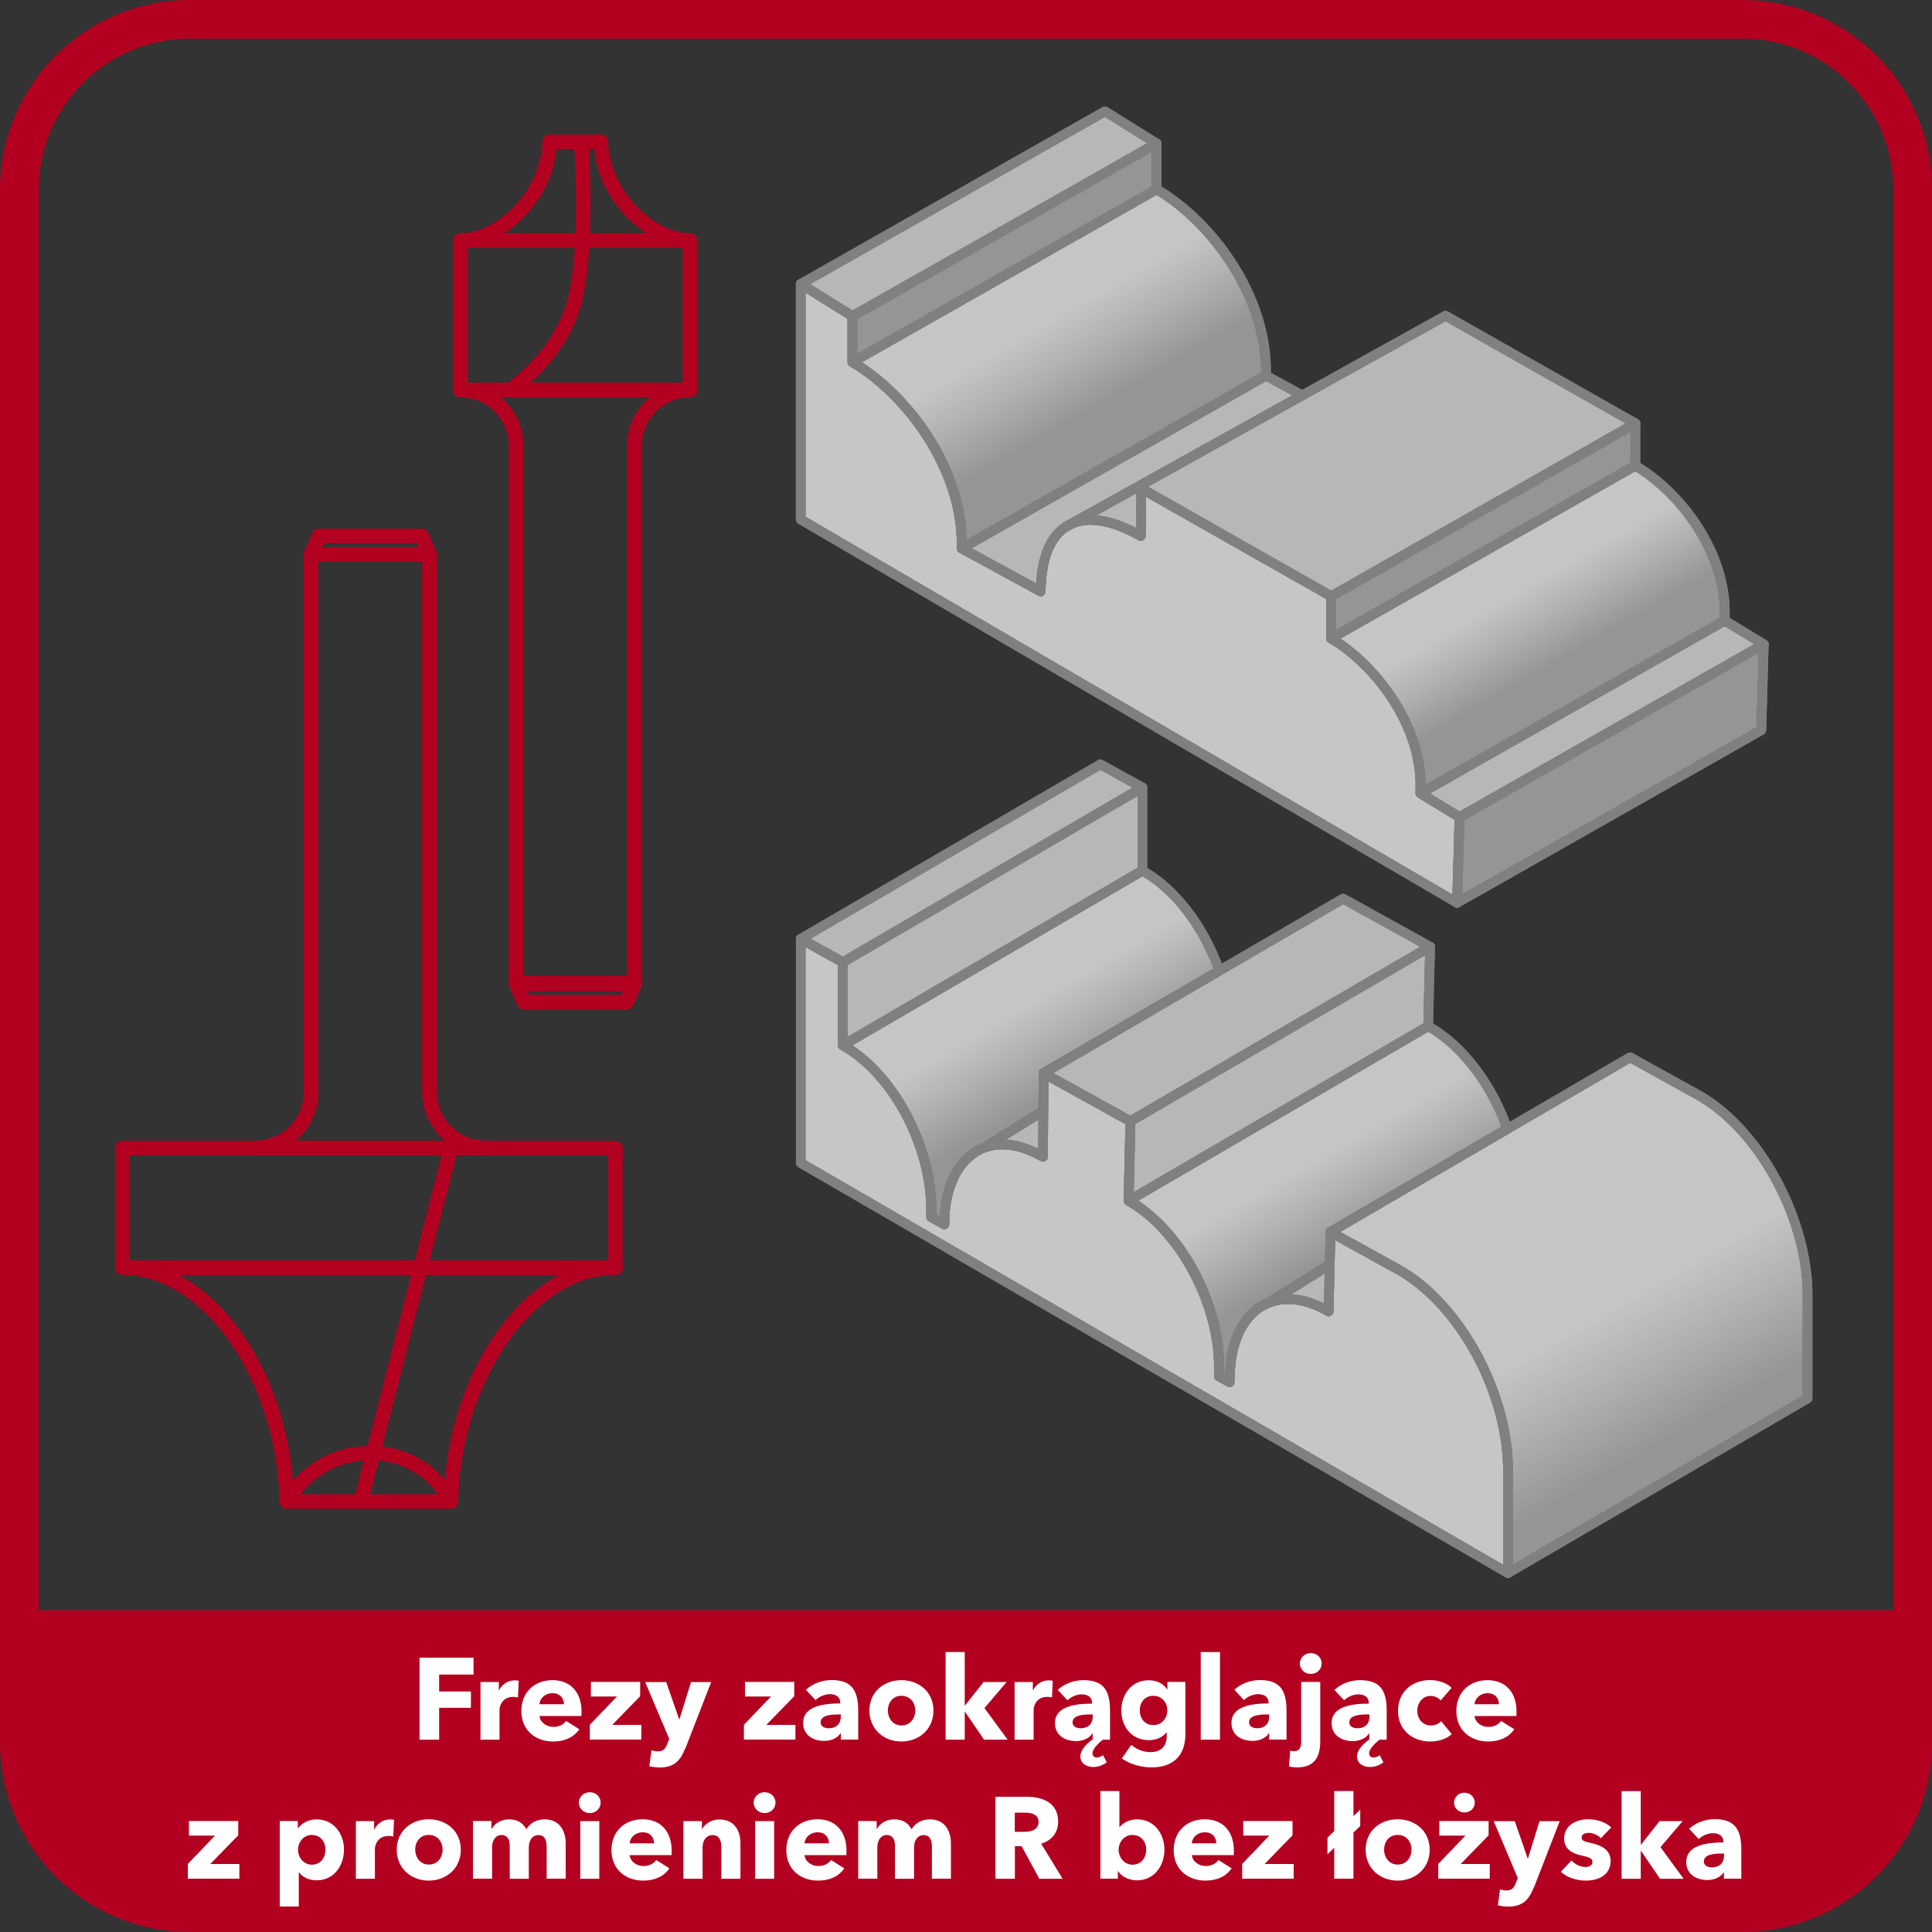<?xml version="1.0" encoding="UTF-8"?>
<svg id="Warstwa_6" xmlns="http://www.w3.org/2000/svg" width="200" height="200" xmlns:xlink="http://www.w3.org/1999/xlink" viewBox="0 0 200 200">
  <rect x="0" y="0" width="200" height="200" fill="#333333" stroke="none"/>
  <defs>
    <style>
      .cls-1 {
        fill: url(#Gradient_bez_nazwy_36-4);
      }

      .cls-2 {
        fill: #fff;
      }

      .cls-3 {
        fill: url(#Gradient_bez_nazwy_9);
      }

      .cls-4 {
        fill: #b30020;
      }

      .cls-5 {
        fill: url(#Gradient_bez_nazwy_36-3);
      }

      .cls-6 {
        fill: url(#Gradient_bez_nazwy_36);
      }

      .cls-7 {
        fill: #959595;
      }

      .cls-8 {
        fill: gray;
      }

      .cls-9 {
        fill: #c6c6c6;
      }

      .cls-10 {
        fill: #b7b7b7;
      }

      .cls-11 {
        fill: url(#Gradient_bez_nazwy_36-2);
      }
    </style>
    <linearGradient id="Gradient_bez_nazwy_36" data-name="Gradient bez nazwy 36" x1="116.39" y1="46.77" x2="105.59" y2="28.06" gradientUnits="userSpaceOnUse">
      <stop offset=".25" stop-color="#959595"/>
      <stop offset=".51" stop-color="#b1b1b1"/>
      <stop offset=".72" stop-color="#c5c5c5"/>
    </linearGradient>
    <linearGradient id="Gradient_bez_nazwy_36-2" data-name="Gradient bez nazwy 36" x1="163.81" y1="72.17" x2="154.93" y2="56.78" xlink:href="#Gradient_bez_nazwy_36"/>
    <linearGradient id="Gradient_bez_nazwy_36-3" data-name="Gradient bez nazwy 36" x1="113.5" y1="116.54" x2="103.51" y2="99.23" xlink:href="#Gradient_bez_nazwy_36"/>
    <linearGradient id="Gradient_bez_nazwy_36-4" data-name="Gradient bez nazwy 36" x1="143.19" y1="132.78" x2="133.11" y2="115.32" xlink:href="#Gradient_bez_nazwy_36"/>
    <linearGradient id="Gradient_bez_nazwy_9" data-name="Gradient bez nazwy 9" x1="175.25" y1="151.22" x2="155.79" y2="117.52" gradientUnits="userSpaceOnUse">
      <stop offset=".08" stop-color="#959595"/>
      <stop offset=".29" stop-color="#b1b1b1"/>
      <stop offset=".46" stop-color="#c5c5c5"/>
    </linearGradient>
  </defs>
  <path class="cls-4" d="M180.36,4c8.62,0,15.64,7.02,15.64,15.64v160.72c0,8.62-7.02,15.64-15.64,15.64H19.64c-8.62,0-15.64-7.02-15.64-15.64V19.64c0-8.62,7.02-15.64,15.64-15.64h160.72M180.36,0H19.64C8.79,0,0,8.79,0,19.64v160.72C0,191.21,8.79,200,19.64,200h160.72c10.85,0,19.64-8.79,19.64-19.64V19.64c0-10.85-8.79-19.64-19.64-19.64h0Z"/>
  <path class="cls-4" d="M-.09,166.69h200.18v7.19c0,14.41-11.7,26.12-26.12,26.12H26.02C11.61,200-.09,188.3-.09,173.88v-7.19H-.09Z"/>
  <g>
    <path class="cls-2" d="M45.46,173.35v1.75h3.29v1.69h-3.29v3.3h-2.03v-8.49h5.59v1.75h-3.56Z"/>
    <path class="cls-2" d="M53.61,175.72c-.18-.05-.35-.06-.5-.06-1.05,0-1.4.86-1.4,1.36v3.07h-1.97v-5.97h1.9v.86h.02c.3-.6.89-1.03,1.62-1.03.16,0,.32.01.42.05l-.08,1.73Z"/>
    <path class="cls-2" d="M60.18,177.64h-4.33c.06.66.72,1.13,1.43,1.13.62,0,1.06-.26,1.32-.62l1.37.86c-.56.82-1.5,1.27-2.71,1.27-1.8,0-3.29-1.14-3.29-3.15s1.42-3.2,3.23-3.2,3,1.21,3,3.25c0,.16,0,.32-.01.47ZM58.38,176.42c0-.62-.4-1.14-1.18-1.14s-1.31.53-1.36,1.14h2.53Z"/>
    <path class="cls-2" d="M61.06,180.09v-1.54l2.81-2.93h-2.7v-1.51h5.1v1.48l-2.89,2.97h3.01v1.52h-5.33Z"/>
    <path class="cls-2" d="M70.93,180.99c-.48,1.25-1.13,1.98-2.63,1.98-.37,0-.79-.06-1.08-.13l.22-1.65c.19.06.44.11.64.11.61,0,.82-.29,1.01-.8l.19-.49-2.49-5.88h2.18l1.33,3.84h.04l1.19-3.84h2.09l-2.67,6.87Z"/>
    <path class="cls-2" d="M77.01,180.09v-1.54l2.81-2.93h-2.7v-1.51h5.1v1.48l-2.89,2.97h3.01v1.52h-5.33Z"/>
    <path class="cls-2" d="M83.43,174.93c.7-.66,1.69-1.01,2.66-1.01,2,0,2.75.98,2.75,3.15v3.01h-1.8v-.64h-.04c-.3.49-.98.78-1.69.78-.95,0-2.17-.47-2.17-1.87,0-1.73,2.1-2.01,3.84-2.01v-.1c0-.59-.47-.86-1.08-.86-.56,0-1.12.28-1.48.61l-1-1.07ZM87.04,177.48h-.25c-.86,0-1.84.11-1.84.82,0,.46.46.61.85.61.79,0,1.24-.48,1.24-1.22v-.2Z"/>
    <path class="cls-2" d="M93.31,180.28c-1.8,0-3.31-1.25-3.31-3.2s1.51-3.15,3.31-3.15,3.32,1.2,3.32,3.15-1.51,3.2-3.32,3.2ZM93.31,175.55c-.92,0-1.4.75-1.4,1.52s.49,1.55,1.42,1.55,1.42-.78,1.42-1.55-.5-1.52-1.43-1.52Z"/>
    <path class="cls-2" d="M104.3,180.09h-2.43l-1.96-2.87h-.04v2.87h-1.98v-9.07h1.98v5.52h.04l1.91-2.42h2.39l-2.3,2.7,2.4,3.27Z"/>
    <path class="cls-2" d="M108.9,175.72c-.18-.05-.35-.06-.5-.06-1.06,0-1.4.86-1.4,1.36v3.07h-1.97v-5.97h1.89v.86h.02c.3-.6.89-1.03,1.62-1.03.16,0,.32.01.42.05l-.08,1.73Z"/>
    <path class="cls-2" d="M113.2,182.92c-.65,0-1.36-.31-1.36-1.09,0-.7.7-1.37,1.27-1.76v-.61h-.04c-.3.49-.98.78-1.69.78-.95,0-2.17-.47-2.17-1.87,0-1.73,2.1-2.01,3.84-2.01v-.1c0-.59-.47-.86-1.08-.86-.56,0-1.12.28-1.47.61l-1-1.07c.7-.66,1.69-1.01,2.66-1.01,2,0,2.75.98,2.75,3.15v3.01h-.74c-.6.48-1.08,1-1.08,1.42,0,.25.19.43.44.43.23,0,.46-.1.66-.24l.38.74c-.37.28-.88.48-1.38.48ZM113.11,177.48h-.25c-.86,0-1.83.11-1.83.82,0,.46.46.61.85.61.79,0,1.24-.48,1.24-1.22v-.2Z"/>
    <path class="cls-2" d="M119.2,182.96c-1.04,0-2.27-.33-3.07-.93l.98-1.4c.58.5,1.31.75,1.98.75,1.15,0,1.69-.67,1.69-1.67v-.36h-.04c-.37.48-1.02.79-1.81.79-1.81,0-2.85-1.42-2.85-3.07s1.04-3.13,2.84-3.13c.74,0,1.49.3,1.91.94h.02v-.77h1.86v5.41c0,2.34-1.39,3.44-3.51,3.44ZM119.39,175.55c-.89,0-1.4.68-1.4,1.51s.52,1.52,1.4,1.52,1.45-.71,1.45-1.52-.56-1.51-1.45-1.51Z"/>
    <path class="cls-2" d="M124.3,180.09v-9.07h1.99v9.07h-1.99Z"/>
    <path class="cls-2" d="M127.77,174.93c.7-.66,1.69-1.01,2.66-1.01,2,0,2.75.98,2.75,3.15v3.01h-1.8v-.64h-.04c-.3.49-.98.78-1.69.78-.95,0-2.17-.47-2.17-1.87,0-1.73,2.1-2.01,3.84-2.01v-.1c0-.59-.47-.86-1.08-.86-.56,0-1.12.28-1.47.61l-1-1.07ZM131.38,177.48h-.25c-.86,0-1.83.11-1.83.82,0,.46.46.61.85.61.79,0,1.24-.48,1.24-1.22v-.2Z"/>
    <path class="cls-2" d="M134.28,182.96c-.26,0-.64-.04-.85-.1l.13-1.64c.14.05.31.06.42.06.58,0,.72-.43.72-1.04v-6.13h1.97v6.13c0,1.47-.46,2.72-2.39,2.72ZM135.69,173.29c-.64,0-1.13-.49-1.13-1.08s.49-1.08,1.13-1.08,1.13.48,1.13,1.08-.5,1.08-1.13,1.08Z"/>
    <path class="cls-2" d="M141.84,182.92c-.65,0-1.36-.31-1.36-1.09,0-.7.7-1.37,1.27-1.76v-.61h-.04c-.3.49-.98.78-1.69.78-.95,0-2.17-.47-2.17-1.87,0-1.73,2.1-2.01,3.84-2.01v-.1c0-.59-.47-.86-1.08-.86-.56,0-1.12.28-1.47.61l-1-1.07c.7-.66,1.69-1.01,2.66-1.01,2,0,2.75.98,2.75,3.15v3.01h-.74c-.6.48-1.08,1-1.08,1.42,0,.25.19.43.44.43.23,0,.46-.1.66-.24l.38.74c-.37.28-.88.48-1.38.48ZM141.76,177.48h-.25c-.86,0-1.83.11-1.83.82,0,.46.46.61.85.61.79,0,1.24-.48,1.24-1.22v-.2Z"/>
    <path class="cls-2" d="M149.14,176.04c-.22-.29-.65-.48-1.04-.48-.83,0-1.38.71-1.38,1.54s.54,1.52,1.4,1.52c.4,0,.83-.16,1.07-.44l1.09,1.33c-.49.48-1.33.77-2.21.77-1.88,0-3.35-1.2-3.35-3.18s1.48-3.18,3.33-3.18c.85,0,1.75.32,2.22.8l-1.14,1.32Z"/>
    <path class="cls-2" d="M156.97,177.64h-4.33c.06.66.72,1.13,1.43,1.13.62,0,1.06-.26,1.32-.62l1.37.86c-.56.82-1.5,1.27-2.71,1.27-1.8,0-3.29-1.14-3.29-3.15s1.42-3.2,3.23-3.2,3,1.21,3,3.25c0,.16,0,.32-.01.47ZM155.17,176.42c0-.62-.4-1.14-1.17-1.14s-1.31.53-1.36,1.14h2.53Z"/>
    <path class="cls-2" d="M19.45,194.49v-1.54l2.81-2.93h-2.7v-1.51h5.1v1.48l-2.89,2.97h3.01v1.52h-5.33Z"/>
    <path class="cls-2" d="M32.76,194.65c-.73,0-1.44-.31-1.81-.83h-.02v3.54h-1.97v-8.85h1.87v.73h.04c.36-.48,1.03-.9,1.91-.9,1.74,0,2.83,1.46,2.83,3.13s-1.04,3.18-2.84,3.18ZM32.29,189.95c-.89,0-1.44.78-1.44,1.54s.55,1.54,1.44,1.54c.94,0,1.4-.77,1.4-1.55s-.47-1.52-1.4-1.52Z"/>
    <path class="cls-2" d="M40.71,190.12c-.18-.05-.35-.06-.5-.06-1.06,0-1.4.86-1.4,1.36v3.07h-1.97v-5.97h1.89v.86h.02c.3-.6.89-1.03,1.62-1.03.16,0,.32.01.42.05l-.08,1.73Z"/>
    <path class="cls-2" d="M44.38,194.68c-1.8,0-3.31-1.25-3.31-3.2s1.51-3.15,3.31-3.15,3.32,1.2,3.32,3.15-1.51,3.2-3.32,3.2ZM44.38,189.95c-.92,0-1.4.75-1.4,1.52s.49,1.55,1.42,1.55,1.42-.78,1.42-1.55-.5-1.52-1.43-1.52Z"/>
    <path class="cls-2" d="M56.59,194.49v-3.26c0-.68-.16-1.26-.85-1.26s-1,.62-1,1.29v3.23h-1.97v-3.41c0-.68-.26-1.12-.85-1.12-.62,0-.98.56-.98,1.28v3.24h-1.98v-5.97h1.91v.83h.02c.28-.5.89-1,1.79-1s1.46.37,1.8,1.02c.4-.62,1.02-1.02,1.91-1.02,1.62,0,2.17,1.32,2.17,2.45v3.69h-1.97Z"/>
    <path class="cls-2" d="M61.05,187.69c-.64,0-1.13-.49-1.13-1.08s.49-1.08,1.13-1.08,1.13.48,1.13,1.08-.5,1.08-1.13,1.08ZM60.07,194.49v-5.97h1.97v5.97h-1.97Z"/>
    <path class="cls-2" d="M69.51,192.04h-4.33c.06.66.72,1.13,1.43,1.13.62,0,1.06-.26,1.32-.62l1.37.86c-.56.82-1.5,1.27-2.71,1.27-1.8,0-3.29-1.14-3.29-3.15s1.42-3.2,3.23-3.2,3,1.21,3,3.25c0,.16,0,.32-.01.47ZM67.71,190.82c0-.62-.4-1.14-1.17-1.14s-1.31.53-1.36,1.14h2.53Z"/>
    <path class="cls-2" d="M74.67,194.49v-3.26c0-.66-.18-1.26-.89-1.26s-1.05.6-1.05,1.28v3.24h-1.98v-5.97h1.91v.83h.02c.28-.53.96-1,1.79-1,1.61,0,2.18,1.25,2.18,2.45v3.69h-1.98Z"/>
    <path class="cls-2" d="M79.15,187.69c-.64,0-1.13-.49-1.13-1.08s.49-1.08,1.13-1.08,1.13.48,1.13,1.08-.5,1.08-1.13,1.08ZM78.17,194.49v-5.97h1.97v5.97h-1.97Z"/>
    <path class="cls-2" d="M87.61,192.04h-4.33c.06.66.72,1.13,1.43,1.13.62,0,1.06-.26,1.32-.62l1.37.86c-.56.82-1.5,1.27-2.71,1.27-1.8,0-3.29-1.14-3.29-3.15s1.42-3.2,3.23-3.2,3,1.21,3,3.25c0,.16,0,.32-.01.47ZM85.81,190.82c0-.62-.4-1.14-1.17-1.14s-1.31.53-1.36,1.14h2.53Z"/>
    <path class="cls-2" d="M96.47,194.49v-3.26c0-.68-.16-1.26-.85-1.26s-1,.62-1,1.29v3.23h-1.97v-3.41c0-.68-.26-1.12-.85-1.12-.62,0-.98.56-.98,1.28v3.24h-1.98v-5.97h1.91v.83h.02c.28-.5.89-1,1.79-1s1.46.37,1.8,1.02c.4-.62,1.02-1.02,1.91-1.02,1.62,0,2.17,1.32,2.17,2.45v3.69h-1.97Z"/>
    <path class="cls-2" d="M107.59,194.49l-1.83-3.37h-.7v3.37h-2.01v-8.49h3.24c1.63,0,3.25.62,3.25,2.57,0,1.14-.67,1.96-1.76,2.29l2.22,3.63h-2.4ZM106.14,187.65h-1.09v1.98h.97c.66,0,1.49-.17,1.49-1.03,0-.79-.75-.95-1.37-.95Z"/>
    <path class="cls-2" d="M117.7,194.65c-.79,0-1.57-.35-1.96-.95h-.02v.78h-1.81v-9.07h1.97v3.73h.02c.34-.4.95-.8,1.82-.8,1.74,0,2.82,1.46,2.82,3.13s-1.04,3.18-2.84,3.18ZM117.24,189.95c-.89,0-1.44.78-1.44,1.54s.55,1.54,1.44,1.54c.94,0,1.42-.77,1.42-1.55s-.48-1.52-1.42-1.52Z"/>
    <path class="cls-2" d="M127.71,192.04h-4.33c.06.66.72,1.13,1.43,1.13.62,0,1.06-.26,1.32-.62l1.37.86c-.56.82-1.5,1.27-2.71,1.27-1.8,0-3.29-1.14-3.29-3.15s1.42-3.2,3.23-3.2,3,1.21,3,3.25c0,.16,0,.32-.01.47ZM125.91,190.82c0-.62-.4-1.14-1.18-1.14s-1.31.53-1.36,1.14h2.53Z"/>
    <path class="cls-2" d="M128.59,194.49v-1.54l2.81-2.93h-2.7v-1.51h5.1v1.48l-2.89,2.97h3.01v1.52h-5.33Z"/>
    <path class="cls-2" d="M140.11,189.71v4.77h-1.99v-3.2l-.7.67v-1.72l.7-.68v-4.14h1.99v2.6l.7-.68v1.7l-.7.67Z"/>
    <path class="cls-2" d="M144.68,194.68c-1.8,0-3.31-1.25-3.31-3.2s1.51-3.15,3.31-3.15,3.32,1.2,3.32,3.15-1.51,3.2-3.32,3.2ZM144.68,189.95c-.92,0-1.4.75-1.4,1.52s.49,1.55,1.42,1.55,1.42-.78,1.42-1.55-.5-1.52-1.43-1.52Z"/>
    <path class="cls-2" d="M148.89,194.49v-1.54l2.81-2.93h-2.7v-1.51h5.1v1.48l-2.89,2.97h3.01v1.52h-5.33ZM151.59,187.63c-.6,0-1.07-.47-1.07-1.02s.47-1.03,1.07-1.03,1.08.46,1.08,1.03-.48,1.02-1.08,1.02Z"/>
    <path class="cls-2" d="M158.77,195.39c-.48,1.25-1.13,1.98-2.63,1.98-.37,0-.79-.06-1.08-.13l.22-1.65c.19.06.44.11.64.11.61,0,.82-.29,1.01-.8l.19-.49-2.49-5.88h2.18l1.33,3.84h.04l1.19-3.84h2.09l-2.67,6.87Z"/>
    <path class="cls-2" d="M165.72,190.28c-.31-.3-.77-.54-1.25-.54-.37,0-.74.13-.74.48s.32.43,1.09.6c.91.2,1.91.66,1.91,1.82,0,1.51-1.33,2.04-2.55,2.04-.97,0-1.98-.32-2.6-.92l1.1-1.16c.35.38.89.67,1.46.67.32,0,.71-.13.71-.52s-.37-.49-1.19-.68c-.83-.19-1.74-.61-1.74-1.74,0-1.43,1.34-2,2.48-2,.89,0,1.81.29,2.4.84l-1.08,1.12Z"/>
    <path class="cls-2" d="M174.28,194.49h-2.43l-1.96-2.87h-.04v2.87h-1.98v-9.07h1.98v5.52h.04l1.91-2.42h2.39l-2.3,2.7,2.4,3.27Z"/>
    <path class="cls-2" d="M174.85,189.33c.7-.66,1.69-1.01,2.66-1.01,2,0,2.75.98,2.75,3.15v3.01h-1.8v-.64h-.04c-.3.49-.98.78-1.69.78-.95,0-2.17-.47-2.17-1.87,0-1.73,2.1-2.02,3.84-2.02v-.1c0-.59-.47-.86-1.08-.86-.56,0-1.12.28-1.47.61l-1-1.07ZM178.46,191.88h-.25c-.86,0-1.83.11-1.83.82,0,.46.46.61.85.61.79,0,1.24-.48,1.24-1.22v-.2Z"/>
  </g>
  <g>
    <g>
      <path class="cls-4" d="M63.71,131.97H12.66c-.41,0-.75-.34-.75-.75v-12.38c0-.41.34-.75.75-.75h51.05c.41,0,.75.34.75.75v12.38c0,.41-.34.75-.75.75ZM13.41,130.47h49.55v-10.88H13.41v10.88Z"/>
      <path class="cls-4" d="M46.68,156.18h-16.99c-.41,0-.74-.33-.75-.73-.27-12.51-7.88-23.48-16.28-23.48-.41,0-.75-.34-.75-.75s.34-.75.75-.75h51.05c.41,0,.75.34.75.75s-.34.75-.75.75c-8.41,0-16.02,10.97-16.28,23.48,0,.41-.34.73-.75.73ZM30.42,154.68h15.53c.44-10.3,5.42-19.27,11.95-22.71H18.47c6.53,3.44,11.51,12.41,11.94,22.71Z"/>
      <path class="cls-4" d="M44.47,58.14h-12.27c-.25,0-.49-.13-.63-.34-.14-.21-.16-.48-.06-.71l.83-1.91c.12-.27.39-.45.69-.45h10.6c.3,0,.57.18.69.45l.83,1.91c.1.23.08.5-.06.71s-.37.34-.63.34ZM33.35,56.64h9.98l-.18-.41h-9.62l-.18.41Z"/>
      <path class="cls-4" d="M50.22,119.58h-23.77c-.41,0-.75-.34-.75-.75s.34-.75.75-.75c2.76,0,5-2.24,5-5v-55.7c0-.41.34-.75.75-.75h12.27c.41,0,.75.34.75.75v55.7c0,2.76,2.24,5,5,5,.41,0,.75.34.75.75s-.34.75-.75.75ZM30.6,118.08h15.47c-1.44-1.19-2.35-2.99-2.35-5v-54.95h-10.77v54.95c0,2.01-.92,3.81-2.35,5Z"/>
      <path class="cls-4" d="M44.47,58.14h-12.27c-.25,0-.49-.13-.63-.34-.14-.21-.16-.48-.06-.71l.83-1.91c.12-.27.39-.45.69-.45h10.6c.3,0,.57.18.69.45l.83,1.91c.1.23.08.5-.06.71s-.37.34-.63.34ZM33.35,56.64h9.98l-.18-.41h-9.62l-.18.41Z"/>
      <path class="cls-4" d="M50.22,119.58h-23.77c-.41,0-.75-.34-.75-.75s.34-.75.75-.75c2.76,0,5-2.24,5-5v-55.7c0-.41.34-.75.75-.75h12.27c.41,0,.75.34.75.75v55.7c0,2.76,2.24,5,5,5,.41,0,.75.34.75.75s-.34.75-.75.75ZM30.6,118.08h15.47c-1.44-1.19-2.35-2.99-2.35-5v-54.95h-10.77v54.95c0,2.01-.92,3.81-2.35,5Z"/>
      <path class="cls-4" d="M30.35,155.78l-1.33-.7c.12-.22,2.91-5.41,9.31-5.41s8.92,5.23,9.02,5.45l-1.36.63c-.09-.19-2.21-4.58-7.66-4.58s-7.88,4.42-7.99,4.61Z"/>
      <rect class="cls-4" x="23.14" y="136.38" width="37.76" height="1.5" transform="translate(-101.24 144) rotate(-75.71)"/>
    </g>
    <g>
      <path class="cls-4" d="M71.43,41.13h-23.77c-.41,0-.75-.34-.75-.75v-15.48c0-.41.34-.75.75-.75h23.77c.41,0,.75.34.75.75v15.48c0,.41-.34.75-.75.75ZM48.41,39.63h22.27v-13.98h-22.27v13.98Z"/>
      <path class="cls-4" d="M71.43,25.65h-23.77c-.41,0-.75-.34-.75-.75s.34-.75.75-.75c3.72,0,8.36-4.38,8.48-9.5,0-.41.34-.73.75-.73h5.31c.41,0,.74.33.75.73.12,5.11,4.76,9.5,8.48,9.5.41,0,.75.34.75.75s-.34.75-.75.75ZM52.19,24.15h14.72c-2.74-1.78-5.06-5-5.41-8.73h-3.89c-.35,3.73-2.67,6.94-5.41,8.73Z"/>
      <path class="cls-4" d="M64.85,104.49h-10.6c-.3,0-.57-.18-.69-.45l-.83-1.91c-.1-.23-.08-.5.06-.71s.37-.34.63-.34h12.27c.25,0,.49.13.63.34s.16.48.06.71l-.83,1.91c-.12.27-.39.45-.69.45ZM54.74,102.99h9.62l.18-.41h-9.98l.18.41Z"/>
      <path class="cls-4" d="M65.68,102.57h-12.27c-.41,0-.75-.34-.75-.75v-55.7c0-2.76-2.24-5-5-5-.41,0-.75-.34-.75-.75s.34-.75.75-.75h23.77c.41,0,.75.34.75.75s-.34.75-.75.75c-2.76,0-5,2.24-5,5v55.7c0,.41-.34.75-.75.75ZM54.16,101.07h10.77v-54.95c0-2.01.92-3.81,2.35-5h-15.47c1.44,1.19,2.35,2.99,2.35,5v54.95Z"/>
      <path class="cls-4" d="M64.85,104.49h-10.6c-.3,0-.57-.18-.69-.45l-.83-1.91c-.1-.23-.08-.5.06-.71s.37-.34.63-.34h12.27c.25,0,.49.13.63.34s.16.48.06.71l-.83,1.91c-.12.27-.39.45-.69.45ZM54.74,102.99h9.62l.18-.41h-9.98l.18.41Z"/>
      <path class="cls-4" d="M65.68,102.57h-12.27c-.41,0-.75-.34-.75-.75v-55.7c0-2.76-2.24-5-5-5-.41,0-.75-.34-.75-.75s.34-.75.75-.75h23.77c.41,0,.75.34.75.75s-.34.75-.75.75c-2.76,0-5,2.24-5,5v55.7c0,.41-.34.75-.75.75ZM54.16,101.07h10.77v-54.95c0-2.01.92-3.81,2.35-5h-15.47c1.44,1.19,2.35,2.99,2.35,5v54.95Z"/>
      <path class="cls-4" d="M53.18,41l-.82-1.25c.05-.03,5.12-3.42,6.46-9.04,1.38-5.81.59-15.88.58-15.98l1.49-.12c.04.42.82,10.42-.61,16.45-1.48,6.21-6.87,9.8-7.09,9.94Z"/>
    </g>
  </g>
  <g>
    <g>
      <g>
        <path class="cls-8" d="M110.93,54.76c-.16.09-.29.16-.39.24l.47-.27s-.06.02-.08.03ZM111.95,54.42c.31-.06.62-.1.96-.1-.33,0-.66.03-.96.1ZM110.93,54.76c-.16.09-.29.16-.39.24l.47-.27s-.06.02-.08.03ZM111.95,54.42c.31-.06.62-.1.96-.1-.33,0-.66.03-.96.1ZM110.93,54.76c-.16.09-.29.16-.39.24l.47-.27s-.06.02-.08.03ZM111.95,54.42c.31-.06.62-.1.96-.1-.33,0-.66.03-.96.1ZM110.93,54.76c-.16.09-.29.16-.39.24l.47-.27s-.06.02-.08.03ZM111.95,54.42c.31-.06.62-.1.96-.1-.33,0-.66.03-.96.1ZM110.93,54.76c-.16.09-.29.16-.39.24l.47-.27s-.06.02-.08.03ZM111.95,54.42c.31-.06.62-.1.96-.1-.33,0-.66.03-.96.1ZM110.54,55l.47-.27s-.06.02-.08.03c-.16.09-.29.16-.39.24ZM151.35,84.16l-.25-.15-3.06-1.87h-.01s-.48-.3-.48-.3v-.17c0-.14.01-.28.01-.42,0-.29-.01-.58-.03-.87-.02-.29-.05-.58-.09-.86-.03-.25-.07-.51-.12-.76-.07-.41-.17-.82-.28-1.23-.05-.2-.11-.41-.17-.61-.06-.2-.13-.4-.2-.6-.07-.2-.14-.4-.22-.59-.09-.23-.18-.46-.28-.68-.17-.39-.35-.78-.55-1.15-.16-.32-.33-.63-.51-.94-.02-.04-.04-.07-.07-.11-.11-.2-.23-.39-.36-.58-.15-.25-.3-.48-.47-.71-.03-.06-.07-.12-.12-.17-.15-.23-.32-.46-.51-.69-.24-.32-.49-.63-.74-.93-.21-.24-.42-.48-.64-.71-.15-.16-.3-.32-.45-.47-.19-.2-.39-.39-.58-.57-.25-.23-.51-.45-.76-.67-.27-.23-.54-.45-.82-.65-.27-.21-.54-.41-.82-.59h-.01c-.16-.1-.31-.2-.47-.3v-3.8s.01-.29.01-.29c0-.18-.1-.35-.25-.44l-.24-.14-18.97-10.76-.45-.25c-.16-.08-.35-.08-.5.01-.15.09-.25.25-.25.43v.48l-.03,3.6c-.37-.19-.74-.35-1.1-.5-.18-.08-.35-.15-.53-.21-.2-.07-.39-.14-.58-.2-.17-.05-.33-.1-.5-.14-.48-.13-.94-.21-1.39-.25-1.07-.1-2.05.06-2.93.48l-.53.3-.04.02h0s-.03.02-.04.03c-1.62,1.1-2.55,3.24-2.71,6.22l-6.68-3.64h-.01l-.51-.28v-.18c0-.13,0-.26-.01-.39,0-.12,0-.24-.01-.37,0-.21-.02-.43-.03-.64-.04-.41-.08-.82-.14-1.22-.03-.21-.07-.42-.11-.63-.04-.23-.09-.47-.14-.7-.04-.18-.08-.35-.12-.52-.04-.16-.08-.31-.12-.47-.04-.14-.08-.27-.12-.4-.06-.23-.13-.46-.21-.68-.22-.68-.48-1.34-.76-1.99-.39-.88-.83-1.73-1.32-2.55-.12-.21-.24-.41-.37-.61-.38-.6-.78-1.18-1.2-1.74-.13-.19-.27-.37-.42-.55-.14-.19-.29-.37-.44-.54-.07-.08-.14-.17-.21-.25-.14-.17-.29-.34-.44-.5-1.45-1.62-3.05-2.99-4.67-4.04-.16-.1-.32-.2-.48-.3v-4.48c0-.17-.09-.33-.24-.42l-.25-.16h-.01l-5.09-3.17c-.15-.1-.34-.1-.5-.02h-.01c-.15.09-.25.25-.25.43v24.39c0,.18.1.34.25.43l67.91,39.66s.02.01.03.02c.08.05.17.07.26.07.08,0,.17-.02.25-.06.15-.1.24-.25.25-.43l.02-.88.22-7.7h0s.01-.29.01-.29c0-.18-.09-.34-.24-.44ZM150.36,92.6l-66.97-39.11v-23.19l4.35,2.71v4.48c0,.18.09.34.25.43,5.37,3.14,11.07,10.64,11.07,18.38v.47c-.01.14.04.26.14.35.03.03.06.06.1.08,0,0,.01,0,.01,0l8.18,4.46c.08.04.16.06.24.06.09,0,.17-.02.25-.07.15-.09.25-.25.25-.43.01-.57.04-1.12.1-1.62.04-.34.09-.67.15-.97.06-.31.14-.61.22-.88.07-.25.16-.48.25-.7.09-.22.19-.43.3-.62h0c.11-.2.23-.38.36-.54h0c.12-.18.26-.33.4-.47.15-.14.31-.28.48-.4l.05-.03.47-.27h.02s.03-.02.03-.02c.01,0,.02,0,.03,0,.14-.06.28-.12.42-.17.14-.04.29-.08.44-.11.31-.06.62-.1.96-.1,1.41,0,3.08.55,4.95,1.6.15.08.34.08.49-.01.15-.09.25-.25.25-.43l.03-4.06,18.67,10.59v4.08c-.01.18.08.34.24.43,4.5,2.64,9.19,8.83,9.01,15.13v.46c-.01.13.04.26.13.35.01.02.03.04.05.05.01.02.03.03.05.04l3.8,2.32-.22,7.73ZM110.93,54.76c-.16.09-.29.16-.39.24l.47-.27s-.06.02-.08.03ZM111.95,54.42c.31-.06.62-.1.96-.1-.33,0-.66.03-.96.1ZM110.93,54.76c-.16.09-.29.16-.39.24l.47-.27s-.06.02-.08.03ZM111.95,54.42c.31-.06.62-.1.96-.1-.33,0-.66.03-.96.1ZM110.93,54.76c-.16.09-.29.16-.39.24l.47-.27s-.06.02-.08.03ZM111.95,54.42c.31-.06.62-.1.96-.1-.33,0-.66.03-.96.1ZM110.93,54.76c-.16.09-.29.16-.39.24l.47-.27s-.06.02-.08.03ZM111.95,54.42c.31-.06.62-.1.96-.1-.33,0-.66.03-.96.1ZM110.93,54.76c-.16.09-.29.16-.39.24l.47-.27s-.06.02-.08.03Z"/>
        <path class="cls-9" d="M150.58,84.87l-.22,7.73-66.97-39.11v-23.19l4.35,2.71v4.48c0,.18.09.34.25.43,5.37,3.14,11.07,10.64,11.07,18.38v.47c-.01.14.04.26.14.35.03.03.06.06.1.08,0,0,.01,0,.01,0l8.18,4.46c.08.04.16.06.24.06.09,0,.17-.02.25-.07.15-.09.25-.25.25-.43.01-.57.04-1.12.1-1.62.04-.34.09-.67.15-.97.06-.31.14-.61.22-.88.07-.25.16-.48.25-.7.09-.22.19-.43.3-.62h0c.12-.2.23-.38.36-.54h0c.13-.18.26-.33.4-.47.15-.14.31-.28.48-.4l.05-.03.47-.27h.02s.03-.02.03-.02c.01,0,.02,0,.03,0,.14-.06.28-.12.42-.17.14-.04.29-.08.44-.11.31-.06.62-.1.96-.1,1.41,0,3.08.55,4.95,1.6.15.08.34.08.49-.01.15-.09.25-.25.25-.43l.03-4.06,18.67,10.59v4.08c-.01.18.08.34.24.43,4.5,2.64,9.19,8.83,9.01,15.13v.46c-.01.13.04.26.13.35.01.02.03.04.05.05.01.02.03.03.05.04l3.8,2.32Z"/>
      </g>
      <g>
        <path class="cls-8" d="M120.2,14.67c-.02-.06-.05-.11-.1-.16-.03-.03-.06-.06-.1-.08l-.04-.02c-.15-.08-.32-.08-.47.01l-.73.41-30.51,17.32h-.01l-.25.14c-.15.09-.25.26-.25.44v4.76c0,.18.09.34.25.43.08.05.16.07.25.07.08,0,.17-.02.25-.07l.73-.41,30.51-17.33.26-.15c.15-.08.25-.25.25-.43v-4.74c0-.07-.01-.14-.04-.19ZM88.74,36.63v-3.61l13.46-7.64,17.04-9.67v3.6l-30.5,17.32Z"/>
        <polygon class="cls-7" points="119.24 15.71 119.24 19.31 88.74 36.63 88.74 33.03 102.2 25.38 119.24 15.71"/>
      </g>
      <g>
        <path class="cls-8" d="M120.24,19.32c-.08-.05-.17-.1-.25-.15-.15-.09-.34-.09-.5,0l-.25.14-30.5,17.32-.75.43c-.15.08-.25.25-.25.43s.09.34.25.43c5.37,3.14,11.07,10.64,11.07,18.38v.47c-.01.14.04.26.14.35.03.03.06.06.1.08,0,0,.01,0,.01,0,.08.04.15.06.24.06s.17-.02.25-.07l.77-.44h.01l30.48-17.31.24-.14c.15-.08.25-.25.25-.43v-.29s.01-.18.01-.18c0-8.08-5.65-15.66-11.32-19.09ZM130.56,38.59l-30.5,17.32c0-.12-.01-.25-.02-.37,0-.21-.02-.43-.03-.64-.04-.41-.08-.82-.14-1.22-.03-.21-.07-.42-.11-.63-.04-.23-.09-.47-.14-.7-.04-.18-.08-.35-.12-.52-.04-.16-.08-.31-.12-.47-.04-.14-.08-.27-.12-.4-.06-.23-.13-.46-.21-.68-.22-.68-.48-1.34-.76-1.99-.39-.88-.83-1.73-1.32-2.55-.12-.21-.24-.41-.37-.61-.38-.6-.78-1.18-1.2-1.74-.13-.19-.27-.37-.42-.55-.14-.19-.29-.37-.44-.54-.07-.08-.14-.17-.21-.25-.14-.17-.29-.34-.44-.5-1.45-1.62-3.05-2.99-4.67-4.04l30.51-17.33c5.3,3.22,10.83,10.61,10.83,18.23v.18Z"/>
        <path class="cls-6" d="M130.56,38.41v.17l-30.5,17.33c0-.12-.01-.25-.02-.37,0-.21-.02-.43-.03-.64-.04-.41-.08-.82-.14-1.22-.03-.21-.07-.42-.11-.63-.04-.23-.09-.47-.14-.7-.04-.18-.08-.35-.12-.52-.04-.16-.08-.31-.12-.47-.04-.14-.08-.27-.12-.4-.06-.23-.13-.46-.21-.68-.22-.68-.48-1.34-.76-1.99-.39-.88-.83-1.73-1.32-2.55-.11-.21-.24-.41-.37-.61-.38-.6-.78-1.18-1.2-1.74-.13-.19-.27-.37-.42-.55-.14-.19-.29-.37-.44-.54-.07-.08-.14-.17-.21-.25-.14-.17-.29-.34-.44-.5-1.45-1.62-3.05-2.99-4.67-4.04l30.51-17.33c5.3,3.22,10.83,10.61,10.83,18.23Z"/>
      </g>
      <g>
        <path class="cls-8" d="M169.73,43.58s-.05-.07-.08-.1c-.03-.03-.06-.06-.1-.08-.15-.09-.34-.09-.5,0l-.76.43-30.48,17.31h-.01s-.25.15-.25.15c-.15.08-.25.25-.25.43v4.37c-.01.18.08.34.24.43.08.05.16.07.25.07.08,0,.17-.02.25-.07l.72-.41h.01l30.51-17.32h.01l.25-.14c.15-.09.25-.26.25-.44v-4.38c.01-.09-.02-.18-.06-.25ZM168.79,47.92l-13.46,7.64-17.04,9.67v-3.22s30.51-17.32,30.51-17.32v3.22s-.01.01-.01.01Z"/>
        <polygon class="cls-7" points="168.8 44.69 168.79 47.91 155.33 55.56 138.29 65.23 138.3 62.01 168.8 44.69"/>
      </g>
      <g>
        <path class="cls-8" d="M148.03,82.13h0s.01.01.01.01l17.27-9.81-17.28,9.8ZM182.85,66.27l-3.8-2.31-.25-.15c-.16-.09-.35-.09-.51,0l-.24.14-30.49,17.3-.77.44c-.15.08-.25.25-.25.42,0,.13.05.26.14.35.01.02.03.04.05.05.01.02.03.03.05.04l3.8,2.32.25.15c.08.05.17.07.26.07.08,0,.17-.02.25-.07l.24-.13h0s30.49-17.32,30.49-17.32l.77-.44c.15-.08.25-.25.25-.42,0-.18-.09-.35-.24-.44ZM151.1,84.01l-3.06-1.87,17.27-9.81,13.23-7.51,3.06,1.87-30.5,17.32ZM148.03,82.13h0s.01.01.01.01l17.27-9.81-17.28,9.8Z"/>
        <polygon class="cls-10" points="181.6 66.69 151.1 84.01 148.04 82.14 165.31 72.33 178.54 64.82 181.6 66.69"/>
      </g>
      <g>
        <path class="cls-8" d="M151.58,84.88h0s30.49-17.31,30.49-17.31l-30.49,17.31ZM182.85,66.27c-.16-.09-.35-.09-.51,0l-.74.42-30.5,17.32-.26.15c-.15.08-.25.24-.25.42v.29s-.23,7.73-.23,7.73l-.02.85c-.01.17.08.33.21.42.01.01.02.01.03.02.08.05.17.07.26.07.08,0,.17-.02.25-.06l31.5-17.88c.15-.09.24-.25.25-.43l.25-8.88c0-.18-.09-.35-.24-.44ZM181.85,75.28l-30.49,17.31.22-7.7,30.49-17.32-.22,7.71ZM151.58,84.88h0s30.49-17.31,30.49-17.31l-30.49,17.31Z"/>
        <polygon class="cls-7" points="182.07 67.57 181.85 75.28 151.36 92.59 151.58 84.89 182.07 67.57"/>
      </g>
      <g>
        <path class="cls-8" d="M120.2,14.67c-.02-.06-.05-.11-.1-.16-.03-.03-.06-.06-.1-.08l-.04-.02-5.31-3.31c-.15-.1-.35-.1-.51-.02l-31.49,17.88h-.01c-.15.09-.25.25-.25.43s.09.34.24.43l.76.48,4.35,2.7.24.15c.08.05.17.08.26.08.08,0,.17-.02.25-.06l.25-.14,13.46-7.65,17.04-9.67.75-.43c.15-.08.25-.24.25-.42,0-.07-.01-.14-.04-.19ZM88.25,32.15h-.01l-4.37-2.73,30.51-17.32,4.38,2.73-30.51,17.32Z"/>
        <polygon class="cls-10" points="118.76 14.83 88.25 32.15 88.24 32.15 83.87 29.42 114.38 12.1 118.76 14.83"/>
      </g>
      <g>
        <path class="cls-8" d="M110.07,54.11l-.02.02.53-.3-.51.28ZM110.01,54.16s-.03.01-.04.02c-1.62,1.1-2.55,3.24-2.71,6.22l-6.68-3.64h-.01l-.77.44c-.08.05-.16.07-.25.07s-.16-.02-.24-.06l8.18,4.46c.08.04.16.06.24.06.09,0,.17-.02.25-.07.15-.09.25-.25.25-.43.01-.57.04-1.12.1-1.62.04-.34.09-.67.15-.97.06-.31.14-.61.22-.88.07-.25.16-.48.25-.7.09-.22.19-.43.3-.62h0c.11-.2.23-.38.36-.54h0c.12-.18.26-.33.4-.47.15-.14.31-.28.48-.4l-.48-.87ZM135.04,40.49l-.24-.13-3.24-1.77-.27-.15c-.15-.08-.33-.08-.49,0l-.24.14-30.5,17.33h-.01l-.75.43c-.15.08-.25.25-.25.43,0,.14.05.26.15.35.03.03.06.06.1.08,0,0,.01,0,.01,0l8.18,4.46c.08.04.16.06.24.06.09,0,.17-.02.25-.07.15-.09.25-.25.25-.43.01-.57.04-1.12.1-1.62.04-.34.09-.67.15-.97.06-.31.14-.61.22-.88.07-.25.16-.48.25-.7.09-.22.19-.43.3-.62h0c.12-.2.23-.38.36-.54h0c.13-.18.26-.33.4-.47.15-.14.31-.28.48-.4l.05-.03c.1-.08.23-.15.39-.24.02-.01.05-.02.08-.03h.02s.03-.02.03-.02c.01,0,.02,0,.03,0l2.4-1.34h.02s4.13-2.31,4.13-2.31l1.19-.66h.01s16.2-9.02,16.2-9.02c.16-.09.26-.26.26-.44s-.1-.35-.26-.44ZM110.58,53.83l-.51.28-.02.02-.04.02h0s-.03.02-.04.03c-1.62,1.1-2.55,3.24-2.71,6.22l-6.68-3.64,30.48-17.31,2.71,1.48-23.19,12.9ZM110.01,54.16s-.03.01-.04.02c-1.62,1.1-2.55,3.24-2.71,6.22l-6.68-3.64h-.01l-.77.44c-.08.05-.16.07-.25.07s-.16-.02-.24-.06l8.18,4.46c.08.04.16.06.24.06.09,0,.17-.02.25-.07.15-.09.25-.25.25-.43.01-.57.04-1.12.1-1.62.04-.34.09-.67.15-.97.06-.31.14-.61.22-.88.07-.25.16-.48.25-.7.09-.22.19-.43.3-.62h0c.11-.2.23-.38.36-.54h0c.12-.18.26-.33.4-.47.15-.14.31-.28.48-.4l-.48-.87ZM110.07,54.11l-.02.02.53-.3-.51.28Z"/>
        <path class="cls-10" d="M133.77,40.93l-23.19,12.9c-.2.09-.37.18-.51.28l-.02.02-.04.02h0s-.03.02-.04.03c-1.62,1.1-2.55,3.24-2.71,6.22l-6.68-3.64,30.48-17.31,2.71,1.48Z"/>
      </g>
      <g>
        <path class="cls-8" d="M169.73,43.58s-.05-.07-.08-.1c-.03-.03-.06-.06-.1-.08l-19.66-11.15c-.16-.09-.34-.09-.49-.01l-5.88,3.27s-.04.02-.06.03l-8.66,4.82-1.03.57-23.19,12.9c-.24.13-.33.43-.2.67.1.21.33.31.55.26.02-.01.05-.02.08-.03h.02s.03-.02.03-.02c.01,0,.02,0,.03,0,.14-.07.28-.13.42-.17.14-.05.29-.09.44-.11.3-.07.63-.1.96-.1,1.41,0,3.08.55,4.95,1.6.15.08.34.08.49-.01.15-.09.25-.25.25-.43l.03-4.06,18.67,10.59.25.14c.08.05.17.07.25.07.09,0,.17-.02.25-.07l.25-.14,30.5-17.32.75-.43c.15-.08.25-.25.25-.43,0-.09-.03-.18-.07-.25ZM117.61,54.65c-.37-.19-.74-.35-1.1-.5-.18-.08-.35-.15-.53-.21-.2-.07-.39-.14-.58-.2-.17-.05-.33-.1-.5-.14-.48-.12-.95-.2-1.41-.24h.02s4.13-2.31,4.13-2.31l-.03,3.6ZM137.81,61.14h-.01s-18.97-10.75-18.97-10.75h.01s16.2-9.02,16.2-9.02l8.85-4.92s.04-.02.06-.03l5.69-3.17,18.65,10.58-30.48,17.31Z"/>
        <path class="cls-10" d="M168.29,43.83l-30.48,17.31-18.97-10.76,16.2-9.01,8.85-4.92s.04-.02.06-.03l5.69-3.17,18.65,10.58Z"/>
        <path class="cls-10" d="M117.64,51.05l-.03,3.6c-.37-.19-.74-.35-1.1-.5-.18-.08-.35-.15-.53-.21-.2-.07-.39-.14-.58-.2-.17-.05-.33-.1-.5-.14-.48-.13-.94-.21-1.39-.25l4.13-2.3Z"/>
      </g>
      <polygon class="cls-8" points="111.06 54.71 111.03 54.72 111.01 54.73 110.54 55 110.49 55.03 110.01 54.16 110.01 54.15 110.05 54.13 110.07 54.11 110.58 53.83 111.06 54.71"/>
      <g>
        <path class="cls-8" d="M169.79,47.93c-.08-.05-.17-.1-.25-.15-.15-.09-.34-.09-.5-.01l-.25.14-13.46,7.65-17.04,9.67-.75.43c-.15.08-.25.25-.25.43s.09.34.25.43c4.5,2.64,9.19,8.83,9.01,15.13v.46c-.01.13.04.26.13.35.01.02.03.04.05.05.01.02.03.03.05.04.08.05.17.07.26.07.08,0,.17-.02.25-.07l.74-.42,17.28-9.8,13.23-7.51.25-.14c.15-.09.25-.25.25-.43v-.29s.01-.18.01-.18c.19-6.63-4.48-12.93-9.26-15.85ZM147.56,81.25c0-.29-.01-.58-.03-.87-.02-.29-.05-.58-.09-.86-.03-.25-.07-.51-.12-.76-.07-.41-.17-.82-.28-1.23-.05-.2-.11-.41-.17-.61-.06-.2-.13-.4-.2-.6-.07-.2-.14-.4-.22-.59-.09-.23-.18-.46-.28-.68-.17-.39-.35-.78-.55-1.15-.16-.32-.33-.63-.51-.94-.02-.04-.04-.07-.07-.11-.11-.2-.23-.39-.36-.58-.15-.25-.3-.48-.47-.71-.03-.06-.07-.12-.12-.17-.15-.23-.32-.46-.51-.69-.24-.32-.49-.63-.74-.93-.21-.24-.42-.48-.64-.71-.15-.16-.3-.32-.45-.47-.19-.2-.39-.39-.58-.57-.25-.23-.51-.45-.76-.67-.27-.23-.54-.45-.82-.65-.27-.21-.54-.41-.82-.59l30.51-17.32h.01c4.34,2.67,8.77,8.56,8.77,14.61,0,.12-.01.24-.01.36v.19l-30.49,17.3Z"/>
        <path class="cls-11" d="M178.06,63.4c0,.12-.01.24-.01.36v.19l-30.49,17.3c0-.29-.01-.58-.03-.87-.02-.29-.05-.58-.09-.86-.03-.25-.07-.51-.12-.76-.07-.41-.16-.82-.28-1.23-.05-.2-.11-.41-.17-.61-.06-.2-.13-.4-.2-.6-.07-.2-.14-.4-.22-.59-.09-.23-.18-.46-.28-.68-.17-.39-.35-.78-.55-1.15-.16-.32-.33-.63-.51-.94-.02-.04-.04-.07-.07-.11-.11-.2-.23-.39-.36-.58-.15-.25-.3-.48-.47-.71-.03-.06-.07-.12-.12-.17-.15-.23-.32-.46-.51-.69-.23-.32-.48-.63-.74-.93-.21-.24-.42-.48-.64-.71-.15-.16-.3-.32-.45-.47-.19-.2-.39-.39-.58-.57-.25-.23-.51-.45-.76-.67-.27-.23-.54-.45-.82-.65-.27-.21-.54-.41-.82-.59l30.51-17.32h.01c4.34,2.67,8.77,8.56,8.77,14.61Z"/>
      </g>
    </g>
    <g>
      <path class="cls-8" d="M150.84,93.96c-.09,0-.17-.02-.25-.07l-67.95-39.68c-.15-.09-.25-.25-.25-.43v-24.38c0-.18.1-.35.26-.44.16-.09.35-.08.51.01l5.35,3.33c.15.09.24.25.24.42v4.48c5.67,3.43,11.32,11.01,11.32,19.09v.18s7.2,3.93,7.2,3.93c.17-2.98,1.1-5.12,2.71-6.23l.61-.34c1.91-.91,4.26-.58,7.03.82l.03-4.08c0-.18.1-.34.25-.43s.34-.09.5,0l19.66,11.15c.16.09.25.26.25.44v4.09c4.66,2.86,9.44,9.31,9.25,15.87v.17s3.8,2.32,3.8,2.32c.15.09.24.26.24.44l-.25,8.87c0,.18-.1.34-.26.42-.08.04-.16.06-.24.06ZM83.39,53.49l66.97,39.11.22-7.74-3.8-2.32c-.15-.09-.24-.26-.24-.44v-.46c.19-6.3-4.5-12.49-9-15.13-.15-.09-.25-.25-.25-.43v-4.08s-18.66-10.59-18.66-10.59l-.03,4.06c0,.18-.1.34-.25.43-.15.09-.34.09-.5,0-2.79-1.56-5.12-2-6.82-1.19l-.54.3c-1.44.99-2.24,3.14-2.26,6.21,0,.18-.1.34-.25.43-.15.09-.34.09-.49,0l-8.18-4.46c-.16-.09-.26-.26-.26-.44v-.47c0-7.74-5.7-15.24-11.06-18.38-.15-.09-.25-.25-.25-.43v-4.48l-4.35-2.71v23.19Z"/>
      <path class="cls-8" d="M88.24,37.99c-.09,0-.17-.02-.25-.07-.15-.09-.25-.25-.25-.43v-4.76c0-.18.1-.35.25-.44l31.5-17.88c.15-.09.34-.09.5,0,.15.09.25.25.25.43v4.75c0,.18-.1.35-.25.43l-31.5,17.89c-.08.04-.16.07-.25.07ZM88.74,33.02v3.61l30.5-17.32v-3.6l-30.5,17.31Z"/>
      <path class="cls-8" d="M99.55,57.27c-.09,0-.17-.02-.25-.07-.15-.09-.25-.25-.25-.43v-.47c0-7.74-5.7-15.24-11.06-18.38-.15-.09-.25-.26-.25-.43s.1-.34.25-.43l31.5-17.89c.15-.09.34-.09.5,0,5.75,3.36,11.57,11.04,11.57,19.24v.47c0,.18-.11.35-.26.44l-31.5,17.89c-.08.04-.16.07-.25.07ZM89.22,37.51c5.41,3.5,10.66,10.7,10.83,18.4l30.5-17.32v-.18c0-7.62-5.53-15.01-10.82-18.23l-30.51,17.33Z"/>
      <path class="cls-8" d="M137.79,66.59c-.09,0-.17-.02-.25-.07-.15-.09-.25-.25-.25-.43v-4.37c.01-.18.11-.34.26-.43l31.5-17.89c.16-.09.34-.09.5,0s.25.25.25.43v4.38c-.01.18-.11.34-.26.43l-31.5,17.88c-.08.04-.16.07-.25.07ZM138.3,62.01v3.22s30.49-17.31,30.49-17.31v-3.23s-30.49,17.32-30.49,17.32Z"/>
      <path class="cls-8" d="M151.09,85.09c-.09,0-.18-.02-.26-.07l-4.05-2.47c-.15-.09-.24-.26-.24-.43s.1-.34.25-.43l31.5-17.88c.16-.09.35-.09.51,0l4.05,2.46c.15.09.24.26.24.43s-.1.34-.25.43l-31.5,17.89c-.08.04-.16.07-.25.07ZM148.03,82.14l3.07,1.87,30.5-17.32-3.07-1.87-30.51,17.32Z"/>
      <path class="cls-8" d="M150.84,93.96c-.09,0-.18-.02-.26-.07-.15-.09-.25-.26-.24-.44l.25-8.87c0-.17.1-.33.25-.42l31.5-17.89c.16-.09.35-.09.5,0,.15.09.25.26.24.44l-.25,8.88c0,.17-.1.33-.25.42l-31.5,17.88c-.08.04-.16.06-.25.06ZM151.58,84.89l-.22,7.7,30.48-17.3.22-7.71-30.48,17.31Z"/>
      <path class="cls-8" d="M88.24,33.23c-.09,0-.18-.03-.26-.08l-5.35-3.33c-.15-.09-.24-.26-.24-.43s.1-.34.25-.42l31.5-17.88c.16-.09.36-.09.51.01l5.35,3.33c.15.09.24.26.24.43,0,.18-.1.34-.25.42l-31.5,17.88c-.08.04-.16.06-.25.06ZM83.87,29.42l4.38,2.73,30.51-17.32-4.38-2.73-30.51,17.32Z"/>
      <path class="cls-8" d="M107.73,61.73c-.08,0-.17-.02-.24-.06l-8.18-4.46c-.16-.09-.26-.25-.26-.43,0-.18.1-.35.25-.44l31.5-17.89c.15-.08.33-.09.49,0l3.75,2.05c.16.09.26.25.26.44s-.1.35-.26.44l-23.98,13.34c-.24.11-.39.19-.52.29-1.49,1.02-2.29,3.17-2.31,6.24,0,.18-.1.34-.25.43-.08.05-.17.07-.25.07ZM100.58,56.76l6.68,3.64c.17-2.98,1.1-5.12,2.71-6.23.18-.13.39-.25.65-.36l23.15-12.88-2.71-1.48-30.48,17.31Z"/>
      <path class="cls-8" d="M137.8,62.22c-.08,0-.17-.02-.25-.06l-18.92-10.73-.03,4.06c0,.18-.1.34-.25.43-.15.09-.34.09-.5,0-2.79-1.56-5.12-2-6.82-1.19-.24.12-.53.02-.66-.22-.12-.24-.03-.53.2-.67l32.88-18.29s.04-.02.07-.03l5.88-3.27c.15-.08.34-.08.49,0l19.66,11.15c.16.09.25.25.25.44s-.1.35-.25.43l-31.5,17.89c-.08.04-.16.07-.25.07ZM118.84,50.39l18.97,10.76,30.49-17.31-18.65-10.58-5.68,3.16s-.04.02-.07.03l-25.06,13.94ZM113.49,53.36c1.25.11,2.62.54,4.12,1.29l.03-3.6-4.15,2.3Z"/>
      <rect class="cls-8" x="110.21" y="53.93" width=".65" height="1" transform="translate(-12.5 60.94) rotate(-29.24)"/>
      <path class="cls-8" d="M147.04,82.62c-.09,0-.18-.02-.26-.07-.15-.09-.25-.26-.24-.44v-.46c.19-6.3-4.5-12.49-9-15.13-.15-.09-.25-.26-.25-.44s.1-.34.25-.43l31.5-17.88c.16-.09.35-.09.5,0,4.87,2.85,9.7,9.26,9.51,16v.47c-.01.18-.11.34-.26.42l-31.5,17.88c-.08.04-.16.07-.25.07ZM138.77,66.11c4.42,2.93,8.77,8.95,8.79,15.14l30.49-17.31v-.19s0,0,0,0c.18-6.17-4.34-12.25-8.77-14.97l-30.52,17.32Z"/>
    </g>
  </g>
  <g>
    <g>
      <g>
        <path class="cls-8" d="M137.91,131.33l-.78.49h0s-.07,3.11-.07,3.11c-.39-.2-.78-.36-1.16-.49-.18-.06-.35-.12-.53-.17-.31-.09-.62-.16-.94-.2-.25-.05-.5-.07-.75-.09h-.02l-1.65,1.04-.09.06-.35.21h-.01v.02s.08-.04.12-.06c.05-.02.1-.03.15-.04.03,0,.05,0,.07-.02.04-.01.09-.02.12-.04.01,0,.02,0,.03,0,.08-.02.17-.04.3-.07.04-.01.09-.02.18-.03.11-.03.21-.03.33-.04.45-.05.92-.03,1.42.06.28.03.55.09.83.17.14.04.3.1.46.15.47.17.96.38,1.44.66l.29.16c.07.04.16.06.24.06.09,0,.17-.02.25-.07.15-.08.25-.24.25-.42l.11-4.85c0,.17-.09.33-.24.41ZM130.19,136.12h0s-.01.03-.01.03l.05-.05s-.02.01-.03.02ZM127.86,141.46c0,.06-.01.13-.01.2l.03-.34-.02.14ZM108.45,115.19s-.05.1-.09.14c-.03.03-.06.05-.09.07,0,.01-.01.01-.01.01l-.76.48-.02,3.03c-.7-.35-1.38-.6-2.05-.75-.07-.02-.15-.04-.23-.05-.08-.02-.16-.03-.24-.05-.27-.04-.54-.07-.81-.09h-.02l-1.97,1.23s-.06.02-.09.05c1.57-.57,3.43-.3,5.4.78l.27.14c.07.04.15.06.23.06.09,0,.18-.02.26-.07.15-.09.24-.25.24-.43l.03-4.75c0,.07-.02.14-.05.2ZM137.91,131.33l-.78.49h0s-.07,3.11-.07,3.11c-.39-.2-.78-.36-1.16-.49-.18-.06-.35-.12-.53-.17-.31-.09-.62-.16-.94-.2-.25-.05-.5-.07-.75-.09h-.02l-1.65,1.04-.09.06-.35.21h-.01v.02s.08-.04.12-.06c.05-.02.1-.03.15-.04.03,0,.05,0,.07-.02.04-.01.09-.02.12-.04.01,0,.02,0,.03,0,.08-.02.17-.04.3-.07.04-.01.09-.02.18-.03.11-.03.21-.03.33-.04.45-.05.92-.03,1.42.06.28.03.55.09.83.17.14.04.3.1.46.15.47.17.96.38,1.44.66l.29.16c.07.04.16.06.24.06.09,0,.17-.02.25-.07.15-.08.25-.24.25-.42l.11-4.85c0,.17-.09.33-.24.41ZM130.19,136.12h0s-.01.03-.01.03l.05-.05s-.02.01-.03.02ZM127.86,141.46c0,.06-.01.13-.01.2l.03-.34-.02.14ZM108.45,115.19s-.05.1-.09.14c-.03.03-.06.05-.09.07,0,.01-.01.01-.01.01l-.76.48-.02,3.03c-.7-.35-1.38-.6-2.05-.75-.07-.02-.15-.04-.23-.05-.08-.02-.16-.03-.24-.05-.27-.04-.54-.07-.81-.09h-.02l-1.97,1.23s-.06.02-.09.05c1.57-.57,3.43-.3,5.4.78l.27.14c.07.04.15.06.23.06.09,0,.18-.02.26-.07.15-.09.24-.25.24-.43l.03-4.75c0,.07-.02.14-.05.2ZM132.05,135.14c.08-.02.17-.04.3-.07-.13.03-.22.04-.3.07ZM132.01,135.02l-.09.06-.35.21h-.01v.02s.08-.04.12-.06c.05-.02.1-.03.15-.04.03,0,.05,0,.07-.02.04-.01.09-.02.12-.04.01,0,.02,0,.03,0l-.04-.12ZM130.19,136.12h0s-.01.03-.01.03l.05-.05s-.02.01-.03.02ZM127.86,141.46c0,.06-.01.13-.01.2l.03-.34-.02.14ZM132.05,135.14c.08-.02.17-.04.3-.07-.13.03-.22.04-.3.07ZM132.01,135.02l-.09.06-.35.21h-.01v.02s.08-.04.12-.06c.05-.02.1-.03.15-.04.03,0,.05,0,.07-.02.04-.01.09-.02.12-.04.01,0,.02,0,.03,0l-.04-.12ZM130.19,136.12h0s-.01.03-.01.03l.05-.05s-.02.01-.03.02ZM127.86,141.46c0,.06-.01.13-.01.2l.03-.34-.02.14ZM132.05,135.14c.08-.02.17-.04.3-.07-.13.03-.22.04-.3.07ZM131.92,135.08l-.35.21h-.01v.02s.08-.04.12-.06c.05-.02.1-.03.15-.04.03,0,.05,0,.07-.02.04-.01.09-.02.12-.04.01,0,.02,0,.03,0l-.04-.12-.09.06ZM130.18,136.13v.02s.04-.05.04-.05c-.01,0-.02.01-.03.02h0ZM127.85,141.66l.03-.34-.02.14c0,.06-.01.13-.01.2ZM144.95,130.95l-6.21-3.43-.77-.43c-.15-.08-.34-.08-.49.01-.04.02-.07.05-.1.08-.02.01-.03.03-.04.05-.02.02-.03.04-.04.06-.02.03-.04.07-.05.11-.01.04-.02.09-.02.14l-.07,3.09-.03,1.19h0s-.07,3.11-.07,3.11c-.39-.2-.78-.36-1.16-.49-.18-.06-.35-.12-.53-.17-.31-.09-.62-.16-.94-.2-.25-.05-.5-.07-.75-.09h-.02c-.3-.01-.6-.01-.89.02-.14.01-.28.03-.44.06-.08.01-.17.02-.21.04-.12.02-.24.05-.35.08-.06.01-.14.03-.23.07-.13.04-.25.08-.37.13h-.03s-.02.02-.02.02h-.01c-.3.12-.61.28-.92.48-.16.1-.32.2-.52.38-.06.05-.12.1-.14.12-.12.09-.22.19-.32.29-.32.31-.61.68-.87,1.1-.09.12-.17.24-.24.38-.05.07-.08.14-.11.19,0,.01-.05.09-.05.09-.03.07-.07.13-.13.26-.05.12-.12.26-.15.35-.14.32-.25.64-.34.95-.07.23-.14.47-.18.69-.07.25-.11.5-.16.82-.01.06-.02.12-.02.14v.02c-.03.18-.06.36-.08.57v.12c-.02.1-.03.21-.03.27-.02.2-.03.41-.04.62l-.13-.07v-.78c0-.34,0-.67-.02-1.01l-.03-.42c-.01-.14-.02-.28-.04-.42-.04-.36-.09-.73-.15-1.1-.06-.37-.13-.74-.21-1.1-.03-.14-.06-.29-.1-.43-.09-.37-.18-.74-.29-1.1-.08-.27-.17-.54-.26-.81-.07-.21-.14-.42-.22-.62-.07-.21-.15-.42-.24-.63-.08-.2-.16-.4-.25-.6-.14-.32-.29-.64-.44-.95-.01-.02-.02-.04-.03-.06-.13-.27-.27-.53-.41-.79-.15-.28-.31-.57-.48-.85-.54-.92-1.14-1.79-1.79-2.59-.25-.32-.51-.62-.78-.91-.15-.16-.29-.32-.44-.46-.26-.27-.52-.52-.79-.77-.02,0-.05-.04-.07-.06-.58-.53-1.19-1-1.82-1.41-.16-.1-.32-.2-.48-.29v-.59s.17-7.06.17-7.06v-.28c.01-.18-.08-.36-.25-.45l-.24-.13h-.01s-7.97-4.42-7.97-4.42h-.01l-.77-.43c-.15-.08-.34-.08-.49.01-.04.02-.07.05-.1.08h0s-.05.06-.08.1h0c-.04.08-.06.17-.06.26l-.02,3.61v1.18l-.02,3.03c-.7-.35-1.38-.6-2.05-.75-.07-.02-.15-.04-.23-.05-.08-.02-.16-.03-.24-.05-.27-.04-.54-.07-.81-.09h-.02c-.85-.05-1.65.06-2.41.34-.68.26-1.32.66-1.91,1.2-1.51,1.41-2.38,3.61-2.53,6.38l-.37-.2v-.46c0-.28-.01-.57-.02-.86-.02-.24-.03-.49-.06-.75-.1-1.19-.32-2.39-.64-3.58-.05-.19-.11-.39-.17-.58-.06-.21-.13-.42-.2-.63-.13-.42-.29-.84-.45-1.25-.08-.21-.17-.41-.25-.62-.09-.2-.18-.4-.27-.6-.1-.2-.19-.4-.29-.6-.09-.2-.19-.39-.3-.59-.31-.58-.64-1.14-.99-1.69-.11-.18-.23-.36-.36-.54-.16-.23-.32-.46-.49-.68-.34-.46-.69-.9-1.06-1.31-.11-.13-.22-.25-.34-.37-.22-.23-.44-.46-.67-.67-.22-.22-.45-.43-.68-.62-.26-.22-.52-.43-.78-.62-.22-.16-.44-.32-.66-.46-.16-.11-.32-.2-.48-.3v-8.32c0-.18-.1-.35-.26-.44l-.24-.13h-.01l-3.34-1.85-.77-.43c-.15-.08-.34-.08-.49.01-.16.09-.25.26-.25.44v23.19c0,.18.09.34.25.43l73.21,42.46c.08.05.16.07.25.07s.17-.02.25-.07c.15-.09.25-.25.25-.43v-10.22c.19-8.3-5.03-18.02-11.65-21.68ZM83.39,98.04l3.36,1.86v8.32c0,.06.01.13.04.18.02.06.06.12.11.16.03.03.06.06.1.08,0,0,.01,0,.01,0,4.99,2.76,8.9,10.05,8.9,16.59v.74c-.02.18.08.36.25.45l1.36.75c.07.04.16.06.24.06.09,0,.18-.02.25-.07.16-.09.25-.25.25-.43v-.36c.06-2.67.86-4.84,2.24-6.13.09-.09.19-.17.29-.25.08-.06.15-.12.24-.18.07-.06.15-.11.24-.16.13-.09.27-.17.42-.24.11-.06.22-.11.34-.15h.01s.02,0,.03,0c1.57-.57,3.43-.3,5.4.78l.27.14c.07.04.15.06.23.06.09,0,.18-.02.26-.07.15-.09.24-.25.24-.43l.03-4.75.02-3.05,7.99,4.42-.18,7.93v.02s0,.07.02.11c.01.05.03.09.05.13.02.03.03.05.05.07.04.05.08.09.14.12,5.02,2.78,9.1,10.25,9.1,16.65v1.06c0,.19.09.36.25.45l1.11.62c.07.04.16.06.24.06.09,0,.17-.02.25-.07.15-.08.25-.24.25-.42l.02-.69c.01-.23.02-.47.04-.74l.03-.34c.02-.16.03-.32.07-.57l.02-.15c.04-.22.08-.45.14-.69.04-.21.1-.41.17-.63.08-.3.19-.58.31-.88.04-.09.08-.19.17-.37.02-.04.04-.08.06-.11l.1-.2s.04-.05.06-.08c.04-.1.1-.2.18-.31.24-.38.48-.69.75-.95.06-.05.12-.11.2-.18.02-.03.03-.04.06-.05l.05-.05s.07-.06.15-.13c.12-.09.24-.17.36-.25.23-.15.46-.27.68-.36.03-.01.07-.02.1-.03.01,0,.03,0,.04-.02h.01s.08-.04.12-.06c.05-.02.1-.03.15-.04.03,0,.05,0,.07-.02.04-.01.09-.02.12-.04.01,0,.02,0,.03,0,.08-.02.17-.04.3-.07.04-.01.09-.02.18-.03.11-.03.21-.03.33-.04.45-.05.92-.03,1.42.06.28.03.55.09.83.17.14.04.3.1.46.15.47.17.96.38,1.44.66l.29.16c.07.04.16.06.24.06.09,0,.17-.02.25-.07.15-.08.25-.24.25-.42l.11-4.85.06-2.55,6.26,3.46c6.32,3.49,11.32,12.81,11.13,20.79v9.36l-72.21-41.88v-22.06ZM127.86,141.46c0,.06-.01.13-.01.2l.03-.34-.02.14ZM130.19,136.12h0s-.01.03-.01.03l.05-.05s-.02.01-.03.02ZM132.01,135.02l-.09.06-.35.21h-.01v.02s.08-.04.12-.06c.05-.02.1-.03.15-.04.03,0,.05,0,.07-.02.04-.01.09-.02.12-.04.01,0,.02,0,.03,0l-.04-.12ZM132.05,135.14c.08-.02.17-.04.3-.07-.13.03-.22.04-.3.07ZM127.86,141.46c0,.06-.01.13-.01.2l.03-.34-.02.14ZM130.19,136.12h0s-.01.03-.01.03l.05-.05s-.02.01-.03.02ZM132.01,135.02l-.09.06-.35.21h-.01v.02s.08-.04.12-.06c.05-.02.1-.03.15-.04.03,0,.05,0,.07-.02.04-.01.09-.02.12-.04.01,0,.02,0,.03,0l-.04-.12ZM132.05,135.14c.08-.02.17-.04.3-.07-.13.03-.22.04-.3.07ZM108.45,115.19s-.05.1-.09.14c-.03.03-.06.05-.09.07,0,.01-.01.01-.01.01l-.76.48-.02,3.03c-.7-.35-1.38-.6-2.05-.75-.07-.02-.15-.04-.23-.05-.08-.02-.16-.03-.24-.05-.27-.04-.54-.07-.81-.09h-.02l-1.97,1.23s-.06.02-.09.05c1.57-.57,3.43-.3,5.4.78l.27.14c.07.04.15.06.23.06.09,0,.18-.02.26-.07.15-.09.24-.25.24-.43l.03-4.75c0,.07-.02.14-.05.2ZM127.86,141.46c0,.06-.01.13-.01.2l.03-.34-.02.14ZM130.19,136.12h0s-.01.03-.01.03l.05-.05s-.02.01-.03.02ZM137.91,131.33l-.78.49h0s-.07,3.11-.07,3.11c-.39-.2-.78-.36-1.16-.49-.18-.06-.35-.12-.53-.17-.31-.09-.62-.16-.94-.2-.25-.05-.5-.07-.75-.09h-.02l-1.65,1.04-.09.06-.35.21h-.01v.02s.08-.04.12-.06c.05-.02.1-.03.15-.04.03,0,.05,0,.07-.02.04-.01.09-.02.12-.04.01,0,.02,0,.03,0,.08-.02.17-.04.3-.07.04-.01.09-.02.18-.03.11-.03.21-.03.33-.04.45-.05.92-.03,1.42.06.28.03.55.09.83.17.14.04.3.1.46.15.47.17.96.38,1.44.66l.29.16c.07.04.16.06.24.06.09,0,.17-.02.25-.07.15-.08.25-.24.25-.42l.11-4.85c0,.17-.09.33-.24.41ZM108.45,115.19s-.05.1-.09.14c-.03.03-.06.05-.09.07,0,.01-.01.01-.01.01l-.76.48-.02,3.03c-.7-.35-1.38-.6-2.05-.75-.07-.02-.15-.04-.23-.05-.08-.02-.16-.03-.24-.05-.27-.04-.54-.07-.81-.09h-.02l-1.97,1.23s-.06.02-.09.05c1.57-.57,3.43-.3,5.4.78l.27.14c.07.04.15.06.23.06.09,0,.18-.02.26-.07.15-.09.24-.25.24-.43l.03-4.75c0,.07-.02.14-.05.2ZM127.86,141.46c0,.06-.01.13-.01.2l.03-.34-.02.14ZM130.19,136.12h0s-.01.03-.01.03l.05-.05s-.02.01-.03.02ZM137.91,131.33l-.78.49h0s-.07,3.11-.07,3.11c-.39-.2-.78-.36-1.16-.49-.18-.06-.35-.12-.53-.17-.31-.09-.62-.16-.94-.2-.25-.05-.5-.07-.75-.09h-.02l-1.65,1.04-.09.06-.35.21h-.01v.02s.08-.04.12-.06c.05-.02.1-.03.15-.04.03,0,.05,0,.07-.02.04-.01.09-.02.12-.04.01,0,.02,0,.03,0,.08-.02.17-.04.3-.07.04-.01.09-.02.18-.03.11-.03.21-.03.33-.04.45-.05.92-.03,1.42.06.28.03.55.09.83.17.14.04.3.1.46.15.47.17.96.38,1.44.66l.29.16c.07.04.16.06.24.06.09,0,.17-.02.25-.07.15-.08.25-.24.25-.42l.11-4.85c0,.17-.09.33-.24.41ZM108.45,115.19s-.05.1-.09.14c-.03.03-.06.05-.09.07,0,.01-.01.01-.01.01l-.76.48-.02,3.03c-.7-.35-1.38-.6-2.05-.75-.07-.02-.15-.04-.23-.05-.08-.02-.16-.03-.24-.05-.27-.04-.54-.07-.81-.09h-.02l-1.97,1.23s-.06.02-.09.05c1.57-.57,3.43-.3,5.4.78l.27.14c.07.04.15.06.23.06.09,0,.18-.02.26-.07.15-.09.24-.25.24-.43l.03-4.75c0,.07-.02.14-.05.2ZM127.86,141.46c0,.06-.01.13-.01.2l.03-.34-.02.14ZM130.19,136.12h0s-.01.03-.01.03l.05-.05s-.02.01-.03.02ZM137.91,131.33l-.78.49h0s-.07,3.11-.07,3.11c-.39-.2-.78-.36-1.16-.49-.18-.06-.35-.12-.53-.17-.31-.09-.62-.16-.94-.2-.25-.05-.5-.07-.75-.09h-.02l-1.65,1.04-.09.06-.35.21h-.01v.02s.08-.04.12-.06c.05-.02.1-.03.15-.04.03,0,.05,0,.07-.02.04-.01.09-.02.12-.04.01,0,.02,0,.03,0,.08-.02.17-.04.3-.07.04-.01.09-.02.18-.03.11-.03.21-.03.33-.04.45-.05.92-.03,1.42.06.28.03.55.09.83.17.14.04.3.1.46.15.47.17.96.38,1.44.66l.29.16c.07.04.16.06.24.06.09,0,.17-.02.25-.07.15-.08.25-.24.25-.42l.11-4.85c0,.17-.09.33-.24.41Z"/>
        <path class="cls-9" d="M155.6,152.62v9.36l-72.21-41.88v-22.06l3.36,1.86v8.32c0,.06.01.13.04.18.02.06.06.12.11.16.03.03.06.06.1.08,0,0,.01,0,.01,0,4.99,2.76,8.9,10.05,8.9,16.59v.74c-.02.18.08.36.25.45l1.36.75c.07.04.16.06.24.06.09,0,.18-.02.25-.07.16-.09.25-.25.25-.43v-.36c.06-2.67.86-4.84,2.24-6.13.09-.09.19-.17.29-.25.08-.06.15-.12.24-.18.07-.06.15-.11.24-.16.13-.09.27-.17.42-.24.11-.06.22-.11.34-.15h.01s.02,0,.03,0c1.57-.57,3.43-.3,5.4.78l.27.14c.07.04.15.06.23.06.09,0,.18-.02.26-.07.15-.09.24-.25.24-.43l.03-4.75.02-3.05,7.99,4.42-.18,7.93v.02s0,.07.02.11c0,.04.02.08.05.13.01.02.03.05.05.07.04.05.08.09.14.12,5.02,2.78,9.1,10.25,9.1,16.65v1.06c0,.19.09.36.25.45l1.11.62c.07.04.16.06.24.06.09,0,.17-.02.25-.07.15-.08.25-.24.25-.42l.02-.69c.01-.23.02-.47.04-.74l.03-.34c.02-.16.03-.32.07-.57l.02-.15c.04-.22.08-.45.14-.69.04-.21.1-.41.17-.63.08-.3.19-.58.31-.88.04-.09.08-.19.17-.37.02-.04.04-.08.06-.11l.1-.2s.04-.05.06-.08c.04-.1.1-.2.18-.31.24-.38.48-.69.75-.95.06-.05.12-.11.2-.18.02-.02.04-.03.06-.05l.05-.05s.07-.06.15-.13c.12-.09.24-.17.36-.25.23-.15.46-.27.68-.36.03-.01.07-.02.1-.03.01,0,.03,0,.04-.02h.01s.08-.04.12-.06c.05-.02.1-.03.15-.04.03,0,.05,0,.07-.02.04-.01.09-.02.12-.04.01,0,.02,0,.03,0,.08-.02.17-.04.3-.07.04-.01.09-.02.18-.03.11-.03.21-.03.33-.04.45-.05.92-.03,1.42.06.28.03.55.09.83.17.14.04.3.1.46.15.47.17.96.38,1.44.66l.29.16c.07.04.16.06.24.06.09,0,.17-.02.25-.07.15-.08.25-.24.25-.42l.11-4.85.06-2.55,6.26,3.46c6.32,3.49,11.32,12.81,11.13,20.79Z"/>
      </g>
      <g>
        <path class="cls-8" d="M87.75,99.88h0s30.01-17.49,30.01-17.49l-30.01,17.49ZM118.61,81.17s-.06-.06-.1-.08c0-.01-.01-.01-.01-.01-.16-.08-.34-.08-.49.01l-.76.44-30,17.5h-.01l-.24.14c-.16.09-.25.25-.25.43v8.62c0,.06.01.13.04.18.02.06.06.12.11.16.03.03.06.06.1.08,0,0,.01,0,.01,0,.08.04.15.06.24.06s.17-.02.25-.07l.73-.42,30.03-17.51.25-.15c.16-.09.25-.25.25-.43v-8.62c0-.13-.05-.25-.15-.34ZM87.75,107.34v-7.45l30.01-17.5v7.45l-30.01,17.5ZM87.75,99.88h0s30.01-17.49,30.01-17.49l-30.01,17.49Z"/>
        <polygon class="cls-10" points="117.76 82.39 117.76 89.84 87.75 107.34 87.75 99.89 117.76 82.39"/>
      </g>
      <g>
        <path class="cls-8" d="M101.72,118.32c-.68.26-1.32.66-1.91,1.2-1.51,1.41-2.38,3.61-2.53,6.38l-.37-.2v-.46c0-.28-.01-.57-.02-.86-.02-.24-.03-.49-.06-.75-.1-1.19-.32-2.39-.64-3.58-.05-.19-.11-.39-.17-.58-.06-.21-.13-.42-.2-.63-.13-.42-.29-.84-.45-1.25-.08-.21-.17-.41-.25-.62-.09-.2-.18-.4-.27-.6-.1-.2-.19-.4-.29-.6-.09-.2-.19-.39-.3-.59-.31-.58-.64-1.14-.99-1.69-.11-.18-.23-.36-.36-.54-.16-.23-.32-.46-.49-.68-.34-.46-.69-.9-1.06-1.31-.11-.13-.22-.25-.34-.37-.22-.23-.44-.46-.67-.67-.22-.22-.45-.43-.68-.62-.26-.22-.52-.43-.78-.62-.22-.16-.44-.32-.66-.46l-.73.42c-.08.05-.16.07-.25.07s-.16-.02-.24-.06c4.99,2.76,8.9,10.05,8.9,16.59v.74c-.02.18.08.36.25.45l1.36.75c.07.04.16.06.24.06.09,0,.18-.02.25-.07.16-.09.25-.25.25-.43v-.36c.06-2.67.86-4.84,2.24-6.13.09-.09.19-.17.29-.25.08-.06.15-.12.24-.18.07-.06.15-.11.24-.16.13-.09.27-.17.42-.24.11-.06.22-.11.34-.15h.01s.02,0,.03,0c.03-.03.06-.04.09-.05l1.97-1.23h.02l3.35-2.09v-1.18l-5.78,3.61ZM126.69,100.32c-.07-.19-.13-.37-.21-.56-1.65-4.37-4.5-8.02-7.72-9.91-.09-.06-.17-.11-.26-.16-.15-.08-.34-.08-.49.01l-.25.14-30.01,17.5-.75.44c-.16.09-.25.26-.25.44,0,.06.01.13.04.18.02.06.06.12.11.16.03.03.06.06.1.08,0,0,.01,0,.01,0,4.99,2.76,8.9,10.05,8.9,16.59v.74c-.02.18.08.36.25.45l1.36.75c.07.04.16.06.24.06.09,0,.18-.02.25-.07.16-.09.25-.25.25-.43v-.36c.06-2.67.86-4.84,2.24-6.13.09-.09.19-.17.29-.25.08-.06.15-.12.24-.18.07-.06.15-.11.24-.16.13-.09.28-.17.42-.24.11-.06.22-.11.34-.15h.01s.02,0,.03,0c.03-.03.06-.04.09-.05l1.97-1.23h.02l3.35-2.09h0s.76-.48.76-.48c0,0,.01,0,.01-.01.03-.02.06-.04.09-.07.04-.04.07-.09.09-.14.03-.06.05-.13.05-.2l.02-3.05v-.56l.51-.3h.01l17.43-10.16c.21-.12.3-.37.22-.6ZM107.77,110.66s-.07.05-.1.08c-.03.03-.06.06-.08.1,0,0,0,.01-.01.01-.04.07-.06.16-.06.25l-.02,3.61-5.78,3.61c-.68.26-1.32.66-1.91,1.2-1.51,1.41-2.38,3.61-2.53,6.38l-.37-.2v-.46c0-.28-.01-.57-.02-.86-.02-.24-.03-.49-.06-.75-.1-1.19-.32-2.39-.64-3.58-.05-.19-.11-.39-.17-.58-.06-.21-.13-.42-.2-.63-.13-.42-.29-.84-.45-1.25-.08-.21-.17-.41-.25-.62-.09-.2-.18-.4-.27-.6-.1-.2-.19-.4-.29-.6-.09-.2-.19-.39-.3-.59-.31-.58-.64-1.14-.99-1.69-.11-.18-.23-.36-.36-.54-.16-.23-.32-.46-.49-.68-.34-.46-.69-.9-1.06-1.31-.11-.13-.22-.25-.34-.37-.22-.23-.44-.46-.67-.67-.22-.22-.45-.43-.68-.62-.26-.22-.52-.43-.78-.62-.22-.16-.44-.32-.66-.46l30.03-17.51c3.06,1.8,5.78,5.34,7.35,9.56l-17.84,10.39ZM101.72,118.32c-.68.26-1.32.66-1.91,1.2-1.51,1.41-2.38,3.61-2.53,6.38l-.37-.2v-.46c0-.28-.01-.57-.02-.86-.02-.24-.03-.49-.06-.75-.1-1.19-.32-2.39-.64-3.58-.05-.19-.11-.39-.17-.58-.06-.21-.13-.42-.2-.63-.13-.42-.29-.84-.45-1.25-.08-.21-.17-.41-.25-.62-.09-.2-.18-.4-.27-.6-.1-.2-.19-.4-.29-.6-.09-.2-.19-.39-.3-.59-.31-.58-.64-1.14-.99-1.69-.11-.18-.23-.36-.36-.54-.16-.23-.32-.46-.49-.68-.34-.46-.69-.9-1.06-1.31-.11-.13-.22-.25-.34-.37-.22-.23-.44-.46-.67-.67-.22-.22-.45-.43-.68-.62-.26-.22-.52-.43-.78-.62-.22-.16-.44-.32-.66-.46l-.73.42c-.08.05-.16.07-.25.07s-.16-.02-.24-.06c4.99,2.76,8.9,10.05,8.9,16.59v.74c-.02.18.08.36.25.45l1.36.75c.07.04.16.06.24.06.09,0,.18-.02.25-.07.16-.09.25-.25.25-.43v-.36c.06-2.67.86-4.84,2.24-6.13.09-.09.19-.17.29-.25.08-.06.15-.12.24-.18.07-.06.15-.11.24-.16.13-.09.28-.17.42-.24.11-.06.22-.11.34-.15h.01s.02,0,.03,0c.03-.03.06-.04.09-.05l1.97-1.23h.02l3.35-2.09v-1.18l-5.78,3.61Z"/>
        <path class="cls-5" d="M125.61,100.27l-17.84,10.39s-.07.05-.1.08h0s-.05.06-.08.1c0,0,.01,0,0,.01-.04.07-.06.16-.06.25l-.02,3.61-5.78,3.61c-.68.26-1.32.66-1.91,1.2-1.51,1.41-2.38,3.61-2.53,6.38l-.37-.2v-.46c0-.28-.01-.57-.02-.86-.02-.24-.03-.49-.06-.75-.1-1.19-.32-2.39-.64-3.58-.05-.19-.11-.39-.17-.58-.06-.21-.13-.42-.2-.63-.13-.42-.29-.84-.45-1.25-.08-.21-.17-.41-.25-.62-.09-.2-.18-.4-.27-.6-.1-.2-.19-.4-.29-.6-.09-.2-.19-.39-.3-.59-.31-.58-.64-1.14-.99-1.69-.11-.18-.23-.36-.36-.54-.16-.23-.32-.46-.49-.68-.34-.46-.69-.9-1.06-1.31-.11-.13-.22-.25-.34-.37-.22-.23-.44-.46-.67-.67-.22-.22-.45-.43-.68-.62-.26-.22-.52-.43-.78-.62-.22-.16-.44-.32-.66-.46l30.03-17.51c3.06,1.8,5.78,5.34,7.35,9.56Z"/>
      </g>
      <g>
        <path class="cls-8" d="M118.61,81.17s-.06-.06-.1-.08c0-.01-.01-.01-.01-.01l-4.35-2.4c-.15-.08-.34-.08-.49.01l-31.02,18.07c-.16.09-.25.26-.25.44s.1.34.26.43l.74.41,3.36,1.86.26.14c.07.04.16.06.24.06.09,0,.17-.02.25-.07l.25-.14h0s30.01-17.5,30.01-17.5l.75-.44c.16-.09.25-.25.25-.43h0c0-.14-.05-.26-.15-.35ZM87.25,99.03h-.01l-3.34-1.85,30.02-17.49,3.33,1.84-30,17.5Z"/>
        <polygon class="cls-10" points="117.25 81.53 87.25 99.03 83.9 97.18 113.92 79.69 117.25 81.53"/>
      </g>
      <g>
        <path class="cls-8" d="M148.3,97.57s-.01-.01-.02-.01l-9-4.98c-.15-.08-.34-.08-.49.01l-12.31,7.17-.87.51-17.84,10.39s-.07.05-.1.08h0s-.05.06-.07.1h-.01c-.04.08-.06.17-.06.26,0,.18.1.34.26.43l.74.41,7.99,4.42.27.15c.07.04.16.06.24.06.09,0,.17-.02.25-.07l.24-.14,30.01-17.48.77-.45c.15-.09.24-.25.25-.42,0-.18-.09-.35-.24-.44ZM117.01,115.49l-7.97-4.41,17.43-10.16,12.58-7.32,7.98,4.41-30.02,17.48Z"/>
        <polygon class="cls-10" points="147.03 98.01 117.01 115.49 109.04 111.08 126.47 100.92 139.05 93.6 147.03 98.01"/>
      </g>
      <g>
        <path class="cls-8" d="M148.3,97.57s-.01-.01-.02-.01c-.16-.08-.35-.08-.49.01l-.76.44-30.01,17.49-.25.14c-.15.09-.25.24-.25.42v.3s-.19,7.93-.19,7.93v.02s0,.07.02.11c.01.05.03.09.05.13.02.03.03.05.05.07.04.05.08.09.14.12.07.04.15.06.24.06s.17-.02.25-.07l.73-.42h.01s30.02-17.5,30.02-17.5l.25-.15c.15-.09.25-.24.25-.42v-.29s.2-7.94.2-7.94c0-.18-.09-.35-.24-.44ZM117.35,123.42l.16-7.06,30.01-17.48-.17,7.06-30,17.48Z"/>
        <polygon class="cls-10" points="147.52 98.88 147.35 105.94 117.35 123.42 117.51 116.36 147.52 98.88"/>
      </g>
      <g>
        <path class="cls-8" d="M131.14,134.39h-.02s-.01,0-.01,0c-.3.12-.61.28-.92.48-.16.1-.32.2-.52.38-.06.05-.12.1-.14.12-.12.09-.22.19-.32.29-.32.31-.61.68-.87,1.1-.09.12-.17.24-.24.38-.05.07-.08.14-.11.19,0,.01-.05.09-.05.09-.03.07-.07.13-.13.26-.05.12-.12.26-.15.35-.14.32-.25.64-.34.95-.07.23-.14.47-.18.69-.07.25-.11.5-.16.82-.01.06-.02.12-.02.14v.02c-.03.18-.06.36-.08.57v.12c-.02.1-.03.21-.03.27-.02.2-.03.41-.04.62l-.13-.07v-.78c0-.34,0-.67-.02-1.01l-.03-.42c-.01-.14-.02-.28-.04-.42-.04-.36-.09-.73-.15-1.1-.06-.37-.13-.74-.21-1.1-.03-.14-.06-.29-.1-.43-.09-.37-.18-.74-.29-1.1-.08-.27-.17-.54-.26-.81-.07-.21-.14-.42-.22-.62-.07-.21-.15-.42-.24-.63-.08-.2-.16-.4-.25-.6-.14-.32-.29-.64-.44-.95-.01-.02-.02-.04-.03-.06-.13-.27-.27-.53-.41-.79-.15-.28-.31-.57-.48-.85-.54-.92-1.14-1.79-1.79-2.59-.26-.31-.52-.62-.78-.91-.15-.16-.29-.32-.44-.46-.26-.27-.52-.52-.79-.77-.02,0-.05-.04-.07-.06-.59-.52-1.2-.99-1.83-1.4l-.73.42c-.08.05-.16.07-.25.07s-.17-.02-.24-.06c5.02,2.78,9.1,10.25,9.1,16.65v1.06c0,.19.09.36.25.45l1.11.62c.07.04.16.06.24.06.09,0,.17-.02.25-.07.15-.08.25-.24.25-.42l.02-.69c.01-.23.02-.47.04-.74,0-.07.01-.14.01-.2l.02-.14c.02-.16.03-.32.07-.57l.02-.15c.04-.22.08-.45.14-.69.04-.21.1-.41.17-.63.08-.3.19-.58.31-.88.04-.09.08-.19.17-.37.02-.04.04-.08.06-.11l.1-.2s.04-.05.06-.08c.04-.1.1-.2.18-.31.24-.38.48-.69.75-.95.06-.05.12-.11.2-.18.02-.03.03-.04.06-.05v-.02s.02-.01.02-.01c.01-.01.02-.02.03-.02.03-.03.07-.06.15-.13.12-.09.24-.17.36-.25.23-.15.46-.27.68-.36.03-.01.07-.02.1-.03.01,0,.03,0,.04-.02h.01s.01-.02.01-.02l.35-.21.09-.06,1.65-1.04h.02l3.45-2.16.03-1.19-6.02,3.76ZM131.14,134.39h.03s5.99-3.76,5.99-3.76l-6.02,3.76ZM156.51,116.69c-.07-.19-.13-.38-.21-.56-1.69-4.47-4.62-8.24-7.95-10.18-.09-.06-.18-.11-.27-.16-.15-.08-.34-.08-.49.01l-.24.14-30,17.48-.77.45c-.15.09-.24.25-.25.42v.02s0,.07.02.11c.01.05.03.09.05.13.02.03.03.05.05.07.04.05.08.09.14.12,5.02,2.78,9.1,10.25,9.1,16.65v1.06c0,.19.09.36.25.45l1.11.62c.07.04.16.06.24.06.09,0,.17-.02.25-.07.15-.08.25-.24.25-.42l.02-.69c.01-.23.02-.47.04-.74,0-.07.01-.14.01-.2l.02-.14c.02-.16.03-.32.07-.57l.02-.15c.04-.22.08-.45.14-.69.04-.21.1-.41.17-.63.08-.3.19-.58.31-.88.04-.09.08-.19.17-.37.02-.04.04-.08.06-.11l.1-.2s.04-.05.06-.08c.04-.1.1-.2.18-.31.24-.38.48-.69.75-.95.06-.05.12-.11.2-.18.02-.03.03-.04.06-.05v-.02s.02-.01.02-.01c.01-.01.02-.02.03-.02.03-.03.07-.06.15-.13.12-.09.24-.17.36-.25.23-.15.46-.27.68-.36.03-.01.07-.02.1-.03.01,0,.03,0,.04-.02h.01s.01-.02.01-.02l.35-.21.09-.06,1.65-1.04h.02l3.45-2.16.78-.49c.15-.08.24-.24.24-.41l.06-2.55v-.55s.53-.3.53-.3l17.55-10.23c.21-.12.3-.37.22-.6ZM137.48,127.1s-.07.05-.1.08c-.02.01-.03.03-.04.05-.02.02-.03.04-.04.06-.02.03-.04.07-.05.11-.01.04-.02.09-.02.14l-.07,3.09-6.02,3.76h-.02s-.01,0-.01,0c-.3.12-.61.28-.92.48-.16.1-.32.2-.52.38-.06.05-.12.1-.14.12-.12.09-.22.19-.32.29-.32.31-.61.68-.87,1.1-.09.12-.17.24-.24.38-.05.07-.08.14-.11.19,0,.01-.05.09-.05.09-.03.07-.07.13-.13.26-.05.12-.12.26-.15.35-.14.32-.25.64-.34.95-.07.23-.14.47-.18.69-.07.25-.11.5-.16.82-.01.06-.02.12-.02.14v.02c-.03.18-.06.36-.08.57v.12c-.02.1-.03.21-.03.27-.02.2-.03.41-.04.62l-.13-.07v-.78c0-.34,0-.67-.02-1.01l-.03-.42c-.01-.14-.02-.28-.04-.42-.04-.36-.09-.73-.15-1.1-.06-.37-.13-.74-.21-1.1-.03-.14-.06-.29-.1-.43-.09-.37-.18-.74-.29-1.1-.08-.27-.17-.54-.26-.81-.07-.21-.14-.42-.22-.62-.07-.21-.15-.42-.24-.63-.08-.2-.16-.4-.25-.6-.14-.32-.29-.64-.44-.95-.01-.02-.02-.04-.03-.06-.13-.27-.27-.53-.41-.79-.15-.28-.31-.57-.48-.85-.54-.92-1.14-1.79-1.79-2.59-.26-.31-.52-.62-.78-.91-.15-.16-.29-.32-.44-.46-.26-.27-.52-.52-.79-.77-.02,0-.05-.04-.07-.06-.59-.52-1.2-.99-1.83-1.4h.01s30.02-17.5,30.02-17.5c3.13,1.84,6,5.55,7.59,9.83l-17.95,10.46ZM131.14,134.39h-.02s-.01,0-.01,0c-.3.12-.61.28-.92.48-.16.1-.32.2-.52.38-.06.05-.12.1-.14.12-.12.09-.22.19-.32.29-.32.31-.61.68-.87,1.1-.09.12-.17.24-.24.38-.05.07-.08.14-.11.19,0,.01-.05.09-.05.09-.03.07-.07.13-.13.26-.05.12-.12.26-.15.35-.14.32-.25.64-.34.95-.07.23-.14.47-.18.69-.07.25-.11.5-.16.82-.01.06-.02.12-.02.14v.02c-.03.18-.06.36-.08.57v.12c-.02.1-.03.21-.03.27-.02.2-.03.41-.04.62l-.13-.07v-.78c0-.34,0-.67-.02-1.01l-.03-.42c-.01-.14-.02-.28-.04-.42-.04-.36-.09-.73-.15-1.1-.06-.37-.13-.74-.21-1.1-.03-.14-.06-.29-.1-.43-.09-.37-.18-.74-.29-1.1-.08-.27-.17-.54-.26-.81-.07-.21-.14-.42-.22-.62-.07-.21-.15-.42-.24-.63-.08-.2-.16-.4-.25-.6-.14-.32-.29-.64-.44-.95-.01-.02-.02-.04-.03-.06-.13-.27-.27-.53-.41-.79-.15-.28-.31-.57-.48-.85-.54-.92-1.14-1.79-1.79-2.59-.26-.31-.52-.62-.78-.91-.15-.16-.29-.32-.44-.46-.26-.27-.52-.52-.79-.77-.02,0-.05-.04-.07-.06-.59-.52-1.2-.99-1.83-1.4l-.73.42c-.08.05-.16.07-.25.07s-.17-.02-.24-.06c5.02,2.78,9.1,10.25,9.1,16.65v1.06c0,.19.09.36.25.45l1.11.62c.07.04.16.06.24.06.09,0,.17-.02.25-.07.15-.08.25-.24.25-.42l.02-.69c.01-.23.02-.47.04-.74,0-.07.01-.14.01-.2l.02-.14c.02-.16.03-.32.07-.57l.02-.15c.04-.22.08-.45.14-.69.04-.21.1-.41.17-.63.08-.3.19-.58.31-.88.04-.09.08-.19.17-.37.02-.04.04-.08.06-.11l.1-.2s.04-.05.06-.08c.04-.1.1-.2.18-.31.24-.38.48-.69.75-.95.06-.05.12-.11.2-.18.02-.03.03-.04.06-.05v-.02s.02-.01.02-.01c.01-.01.02-.02.03-.02.03-.03.07-.06.15-.13.12-.09.24-.17.36-.25.23-.15.46-.27.68-.36.03-.01.07-.02.1-.03.01,0,.03,0,.04-.02h.01s.01-.02.01-.02l.35-.21.09-.06,1.65-1.04h.02l3.45-2.16.03-1.19-6.02,3.76ZM131.14,134.39h-.02s-.01,0-.01,0c-.3.12-.61.28-.92.48-.16.1-.32.2-.52.38-.06.05-.12.1-.14.12-.12.09-.22.19-.32.29-.32.31-.61.68-.87,1.1-.09.12-.17.24-.24.38-.05.07-.08.14-.11.19,0,.01-.05.09-.05.09-.03.07-.07.13-.13.26-.05.12-.12.26-.15.35-.14.32-.25.64-.34.95-.07.23-.14.47-.18.69-.07.25-.11.5-.16.82-.01.06-.02.12-.02.14v.02c-.03.18-.06.36-.08.57v.12c-.02.1-.03.21-.03.27-.02.2-.03.41-.04.62l-.13-.07v-.78c0-.34,0-.67-.02-1.01l-.03-.42c-.01-.14-.02-.28-.04-.42-.04-.36-.09-.73-.15-1.1-.06-.37-.13-.74-.21-1.1-.03-.14-.06-.29-.1-.43-.09-.37-.18-.74-.29-1.1-.08-.27-.17-.54-.26-.81-.07-.21-.14-.42-.22-.62-.07-.21-.15-.42-.24-.63-.08-.2-.16-.4-.25-.6-.14-.32-.29-.64-.44-.95-.01-.02-.02-.04-.03-.06-.13-.27-.27-.53-.41-.79-.15-.28-.31-.57-.48-.85-.54-.92-1.14-1.79-1.79-2.59-.26-.31-.52-.62-.78-.91-.15-.16-.29-.32-.44-.46-.26-.27-.52-.52-.79-.77-.02,0-.05-.04-.07-.06-.59-.52-1.2-.99-1.83-1.4l-.73.42c-.08.05-.16.07-.25.07s-.17-.02-.24-.06c5.02,2.78,9.1,10.25,9.1,16.65v1.06c0,.19.09.36.25.45l1.11.62c.07.04.16.06.24.06.09,0,.17-.02.25-.07.15-.08.25-.24.25-.42l.02-.69c.01-.23.02-.47.04-.74,0-.07.01-.14.01-.2l.02-.14c.02-.16.03-.32.07-.57l.02-.15c.04-.22.08-.45.14-.69.04-.21.1-.41.17-.63.08-.3.19-.58.31-.88.04-.09.08-.19.17-.37.02-.04.04-.08.06-.11l.1-.2s.04-.05.06-.08c.04-.1.1-.2.18-.31.24-.38.48-.69.75-.95.06-.05.12-.11.2-.18.02-.03.03-.04.06-.05v-.02s.02-.01.02-.01c.01-.01.02-.02.03-.02.03-.03.07-.06.15-.13.12-.09.24-.17.36-.25.23-.15.46-.27.68-.36.03-.01.07-.02.1-.03.01,0,.03,0,.04-.02h.01s.01-.02.01-.02l.35-.21.09-.06,1.65-1.04h.02l3.45-2.16.03-1.19-6.02,3.76Z"/>
        <path class="cls-1" d="M155.43,116.64l-17.95,10.46s-.07.05-.1.08c-.02.01-.03.03-.04.05-.02.02-.03.04-.04.06-.02.03-.04.07-.05.11-.01.04-.02.09-.02.14l-.07,3.09-6.02,3.76h-.02s-.01,0-.01,0c-.3.12-.61.28-.92.48-.16.1-.32.2-.52.38-.06.05-.12.1-.14.12-.12.09-.22.19-.32.29-.32.31-.61.68-.87,1.1-.09.12-.17.24-.24.38-.05.07-.08.14-.11.19,0,.01-.05.09-.05.09-.03.07-.07.13-.13.26-.05.12-.12.26-.15.35-.14.32-.25.64-.34.95-.07.23-.14.47-.18.69-.07.25-.11.5-.16.82-.01.06-.02.12-.02.14v.02c-.03.18-.06.36-.08.57v.12c-.02.1-.03.21-.03.27-.02.2-.03.41-.04.62l-.13-.07v-.78c0-.34,0-.67-.02-1.01l-.03-.42c-.01-.14-.02-.28-.04-.42-.04-.36-.09-.73-.15-1.1-.06-.37-.13-.74-.21-1.1-.03-.14-.06-.29-.1-.43-.09-.37-.18-.74-.29-1.1-.08-.27-.17-.54-.26-.81-.07-.21-.14-.42-.22-.62-.07-.21-.15-.42-.24-.63-.08-.2-.16-.4-.25-.6-.14-.32-.29-.64-.44-.95-.01-.02-.02-.04-.03-.06-.13-.27-.27-.53-.41-.79-.15-.28-.31-.57-.48-.85-.54-.92-1.14-1.79-1.79-2.59-.25-.32-.51-.62-.78-.91-.15-.16-.29-.32-.44-.46-.26-.27-.52-.52-.79-.77-.02,0-.05-.04-.07-.06-.58-.53-1.19-1-1.82-1.41l30.02-17.49c3.13,1.84,6,5.55,7.59,9.83Z"/>
      </g>
      <g>
        <path class="cls-8" d="M175.96,112.87l-6.97-3.86c-.15-.08-.34-.08-.49,0l-12.2,7.11-.87.51-17.95,10.46s-.07.05-.1.08c-.02.01-.03.03-.04.05-.02.02-.03.04-.04.06-.02.03-.04.07-.05.11-.01.04-.02.09-.02.14,0,.18.1.34.26.43l.72.4,6.26,3.46c6.32,3.49,11.32,12.81,11.13,20.79v10.23c0,.18.1.34.25.43.08.05.16.07.25.07s.17-.02.25-.07l31.02-18.08c.16-.09.25-.25.25-.43v-10.21c.19-8.3-5.04-18.03-11.66-21.69ZM186.62,144.48l-30.02,17.5v-9.35c.19-8.3-5.03-18.02-11.65-21.68l-6.21-3.43,17.55-10.23,12.47-7.26,6.72,3.72c6.33,3.5,11.33,12.83,11.14,20.79v9.94Z"/>
        <path class="cls-3" d="M186.62,134.54v9.94l-30.02,17.5v-9.35c.19-8.3-5.03-18.02-11.65-21.68l-6.21-3.43,17.55-10.23,12.47-7.26,6.72,3.72c6.33,3.5,11.33,12.83,11.14,20.79Z"/>
      </g>
      <g>
        <path class="cls-8" d="M108.24,114.55c-.13-.07-.28-.08-.42-.02-.03.01-.06.02-.09.04h-.01l-.22.14-5.78,3.61-.08.05c-.22.13-.3.41-.19.64.1.22.35.33.58.26h.01s.02,0,.03,0c1.57-.57,3.43-.3,5.4.78l.27.14c.07.04.15.06.23.06.09,0,.18-.02.26-.07.15-.09.24-.25.24-.43l.03-4.75c0-.18-.1-.35-.26-.44ZM107.48,118.92c-.7-.35-1.38-.6-2.05-.75-.07-.02-.15-.04-.23-.05-.08-.02-.16-.03-.24-.05-.27-.04-.54-.07-.81-.09l3.35-2.09-.02,3.03Z"/>
        <path class="cls-10" d="M107.5,115.89l-.02,3.03c-.7-.35-1.38-.6-2.05-.75-.07-.02-.15-.04-.23-.05-.08-.02-.16-.03-.24-.05-.27-.04-.54-.07-.81-.09l3.35-2.09Z"/>
      </g>
      <rect class="cls-8" x="107.99" y="114.46" width=".11" height="1" transform="translate(-45.7 79.57) rotate(-33.81)"/>
      <g>
        <path class="cls-8" d="M137.9,130.48c-.16-.09-.36-.09-.51.01l-.23.14-5.99,3.75h-.03s-.02.02-.02.02h-.01l-.06.05c-.23.14-.31.44-.17.67.11.19.32.28.53.24.03-.01.07-.02.1-.03.01,0,.03,0,.04-.02h.01s.01-.02.01-.02c.04-.01.07-.03.11-.04.05-.02.1-.03.15-.04.03,0,.05,0,.07-.02,0,0,.02-.01.03-.02v-.09s.08-.06.08-.06l.04.12c.08-.03.17-.04.3-.07.04-.01.09-.02.18-.03.11-.03.21-.03.33-.04.45-.05.92-.03,1.42.06.28.03.55.09.83.17.14.04.3.1.46.15.47.17.96.38,1.44.66l.29.16c.07.04.16.06.24.06.09,0,.17-.02.25-.07.15-.08.25-.24.25-.42l.11-4.85c0-.18-.09-.35-.25-.44ZM137.06,134.93c-.39-.2-.78-.36-1.16-.49-.18-.06-.35-.12-.53-.17-.31-.09-.62-.16-.94-.2-.25-.05-.5-.07-.75-.09l3.45-2.15-.07,3.1Z"/>
        <path class="cls-10" d="M137.13,131.83l-.07,3.1c-.39-.2-.78-.36-1.16-.49-.18-.06-.35-.12-.53-.17-.31-.09-.62-.16-.94-.2-.25-.05-.5-.07-.75-.09l3.45-2.15Z"/>
      </g>
    </g>
    <g>
      <path class="cls-8" d="M156.1,163.35c-.09,0-.17-.02-.25-.07l-73.21-42.46c-.15-.09-.25-.25-.25-.43v-23.2c0-.18.09-.34.25-.43.15-.09.34-.09.5,0l4.36,2.41c.16.09.26.26.26.44v8.32c5.16,3.03,9.16,10.56,9.16,17.32v.46s.37.2.37.2c.15-2.78,1.02-4.97,2.53-6.38.59-.54,1.23-.95,1.92-1.2,1.72-.63,3.7-.42,5.75.6l.04-7.83c0-.18.09-.34.25-.43.15-.09.34-.09.5,0l9,4.98c.16.09.26.26.26.45l-.18,7.93c5.27,3.09,9.35,10.65,9.35,17.38v.78s.12.07.12.07c0-.21.02-.42.04-.62l.03-.39c.02-.21.04-.39.08-.57h0s0-.08.02-.16c.05-.32.1-.57.16-.82.05-.22.11-.46.19-.69.09-.31.2-.63.34-.95.03-.1.09-.23.15-.35.06-.13.09-.19.13-.26,0,0,.05-.09.05-.09.03-.06.06-.13.12-.2.07-.13.14-.26.23-.38.26-.42.56-.78.88-1.1.1-.1.2-.2.32-.29l.2-.17c.15-.13.31-.23.46-.33.27-.17.56-.33.91-.47.02,0,.05-.02.07-.02.12-.05.24-.09.36-.13.09-.04.18-.06.23-.07.11-.03.23-.06.35-.08.04-.01.13-.03.21-.04.16-.02.3-.04.44-.06.53-.05,1.09-.03,1.66.07.32.04.63.11.94.2.18.05.34.1.52.17.38.13.77.3,1.16.49l.17-7.41c0-.17.1-.33.25-.42.15-.09.34-.09.49,0l6.98,3.86c6.61,3.65,11.84,13.38,11.65,21.67v10.22c0,.18-.1.34-.25.43-.08.04-.16.07-.25.07ZM83.39,120.1l72.21,41.88v-9.36h0c.19-7.98-4.81-17.3-11.13-20.79l-6.26-3.46-.17,7.4c0,.17-.1.33-.25.42-.15.09-.34.09-.49,0l-.29-.16c-.48-.27-.96-.49-1.44-.65-.17-.06-.32-.11-.48-.15-.26-.08-.53-.14-.81-.17-.5-.08-.97-.1-1.42-.06-.13,0-.24.03-.36.05-.06,0-.11.01-.15.03-.14.03-.24.05-.33.08-.04.02-.12.04-.16.05-.12.03-.23.07-.34.12-.03.02-.07.03-.1.03-.26.11-.49.23-.69.36-.13.08-.25.16-.36.25l-.21.18c-.1.08-.18.16-.25.24-.27.26-.51.57-.75.94-.08.12-.14.21-.19.31-.02.03-.03.06-.06.09l-.1.19s-.04.08-.06.12c-.08.18-.13.27-.17.37-.12.29-.23.57-.31.87-.07.22-.13.43-.17.64-.06.24-.1.46-.14.69l-.02.15c-.04.25-.05.41-.07.57l-.03.38c-.02.24-.03.47-.04.7l-.02.7c0,.17-.1.33-.25.42-.15.09-.34.09-.49,0l-1.11-.62c-.16-.09-.26-.26-.26-.44v-1.06c0-6.4-4.07-13.87-9.09-16.65-.16-.09-.26-.26-.26-.45l.18-7.93-8-4.43-.04,7.81c0,.17-.09.33-.24.42s-.33.1-.49.02l-.27-.14c-1.97-1.09-3.83-1.36-5.4-.78-.56.21-1.09.54-1.57.99-1.38,1.29-2.17,3.46-2.24,6.13v.36c0,.18-.09.34-.25.43-.15.09-.34.09-.5,0l-1.36-.75c-.16-.09-.26-.26-.26-.45v-.74c0-6.54-3.9-13.83-8.89-16.59-.16-.09-.26-.26-.26-.44v-8.31l-3.36-1.86v22.06Z"/>
      <path class="cls-8" d="M87.25,108.71c-.09,0-.17-.02-.25-.07-.16-.09-.25-.25-.25-.43v-8.61c0-.18.09-.34.25-.43l31.01-18.08c.16-.09.35-.09.5,0,.16.09.25.25.25.43v8.61c0,.18-.09.34-.25.43l-31.01,18.08c-.08.05-.17.07-.25.07ZM87.75,99.89v7.45l30.01-17.5v-7.45l-30.01,17.5Z"/>
      <path class="cls-8" d="M97.76,127.24c-.08,0-.17-.02-.24-.06l-1.36-.75c-.16-.09-.26-.26-.26-.45v-.74c0-6.54-3.9-13.83-8.89-16.59-.16-.09-.26-.25-.26-.43,0-.18.09-.35.25-.44l31.01-18.08c.15-.09.34-.09.5,0,3.46,1.93,6.52,5.9,8.19,10.63.08.23-.01.48-.22.6l-17.95,10.46-.02,3.61c0,.17-.09.33-.24.42l-6.1,3.8c-.65.25-1.18.59-1.67,1.03-1.38,1.29-2.17,3.46-2.24,6.13v.36c0,.18-.09.34-.25.43-.08.05-.17.07-.25.07ZM96.91,125.7l.37.2c.15-2.78,1.02-4.97,2.53-6.38.59-.54,1.23-.95,1.92-1.2l5.78-3.61.02-3.62c0-.18.1-.34.25-.43l17.84-10.39c-1.57-4.22-4.28-7.75-7.34-9.56l-30.03,17.51c4.92,3.2,8.68,10.48,8.68,17.02v.46Z"/>
      <path class="cls-8" d="M87.25,100.1c-.08,0-.17-.02-.24-.06l-4.36-2.41c-.16-.09-.26-.25-.26-.43,0-.18.09-.35.25-.44l31.02-18.07c.15-.09.34-.09.49,0l4.35,2.4c.16.09.26.25.26.43,0,.18-.09.35-.25.44l-31.01,18.08c-.08.04-.17.07-.25.07ZM83.91,97.18l3.34,1.85,30-17.49-3.33-1.84-30.01,17.48Z"/>
      <path class="cls-8" d="M117.02,116.57c-.08,0-.17-.02-.24-.06l-9-4.98c-.16-.09-.26-.25-.26-.43,0-.18.09-.35.25-.44l31.02-18.07c.15-.09.34-.09.49,0l9,4.98c.16.09.26.25.26.43,0,.18-.09.35-.25.44l-31.02,18.07c-.08.05-.17.07-.25.07ZM109.03,111.08l7.98,4.42,30.01-17.48-7.98-4.42-30.02,17.48Z"/>
      <path class="cls-8" d="M116.83,124.8c-.09,0-.18-.02-.25-.07-.16-.09-.25-.26-.25-.44l.19-8.23c0-.17.1-.33.25-.42l31.02-18.07c.16-.09.35-.09.51,0,.16.09.25.26.25.44l-.2,8.23c0,.17-.1.33-.25.42l-31.01,18.07c-.08.05-.17.07-.25.07ZM117.52,116.36l-.16,7.06,30-17.48.17-7.06-30.01,17.48Z"/>
      <path class="cls-8" d="M127.29,143.58c-.08,0-.17-.02-.24-.06l-1.11-.62c-.16-.09-.26-.26-.26-.44v-1.06c0-6.4-4.07-13.87-9.09-16.65-.16-.09-.26-.25-.26-.43s.09-.35.25-.44l31.01-18.07c.15-.09.34-.09.49,0,3.58,1.98,6.73,6.06,8.43,10.9.08.23-.01.48-.22.6l-18.07,10.53-.07,3.1c0,.17-.09.32-.24.41l-6.34,3.96c-.05.03-.11.05-.16.07-.22.09-.45.21-.68.36-.13.08-.25.16-.36.25-.11.09-.15.12-.18.15-.13.11-.21.18-.28.26-.27.26-.51.57-.75.94-.08.12-.14.21-.19.31-.02.03-.03.06-.06.09l-.1.19s-.04.08-.06.12c-.08.18-.13.27-.17.37-.12.29-.23.57-.31.87-.07.22-.13.43-.17.64-.06.24-.1.46-.14.69l-.02.15c-.04.25-.05.41-.07.57v.13c-.02.07-.03.14-.03.21-.02.27-.03.51-.04.74l-.02.7c0,.17-.1.33-.25.42-.08.04-.16.07-.25.07ZM126.69,142.17l.13.07c0-.21.02-.42.04-.62,0-.06,0-.16.02-.27v-.12c.03-.21.05-.39.09-.57h0s0-.08.02-.16c.05-.32.1-.57.16-.82.05-.22.11-.46.19-.69.09-.31.2-.63.34-.95.03-.1.09-.23.15-.35.06-.13.09-.19.13-.26,0,0,.05-.09.05-.09.03-.06.06-.13.12-.2.07-.13.14-.26.23-.38.26-.42.56-.78.88-1.1.1-.1.2-.2.32-.29.02-.02.08-.07.14-.12.21-.17.36-.28.52-.38.31-.2.62-.36.92-.48,0,0,0,0,0,0l6.04-3.77.07-3.11c0-.17.1-.33.25-.42l17.95-10.46c-1.59-4.28-4.46-7.99-7.58-9.83l-30.03,17.5c5.04,3.26,8.88,10.56,8.88,17.08v.78Z"/>
      <path class="cls-8" d="M156.1,163.35c-.09,0-.17-.02-.25-.07-.16-.09-.25-.25-.25-.43v-10.23c.19-7.98-4.81-17.3-11.13-20.79l-6.98-3.86c-.16-.09-.26-.25-.26-.43,0-.18.09-.35.25-.44l31.02-18.08c.15-.09.34-.09.49,0l6.97,3.86c6.62,3.66,11.85,13.39,11.66,21.68v10.21c0,.18-.09.34-.25.43l-31.02,18.08c-.08.05-.17.07-.25.07ZM138.75,127.52l6.21,3.43c6.62,3.66,11.84,13.38,11.65,21.68v9.35l30.02-17.5v-9.93h0c.19-7.97-4.81-17.3-11.14-20.8l-6.72-3.72-30.01,17.49Z"/>
      <path class="cls-8" d="M107.97,120.24c-.08,0-.16-.02-.23-.06l-.27-.14c-1.97-1.09-3.83-1.36-5.4-.78-.24.09-.51-.02-.62-.25s-.03-.51.18-.64l6.1-3.8c.16-.1.35-.1.51-.01.16.09.26.26.26.44l-.03,4.75c0,.17-.09.33-.24.42-.08.05-.17.07-.26.07ZM104.16,117.98c1.06.06,2.18.38,3.32.94l.02-3.02-3.34,2.08Z"/>
      <rect class="cls-8" x="107.99" y="114.46" width=".11" height="1" transform="translate(-45.7 79.57) rotate(-33.81)"/>
      <path class="cls-8" d="M137.54,136.26c-.08,0-.17-.02-.24-.06l-.29-.16c-.48-.27-.96-.49-1.44-.65-.16-.06-.31-.11-.46-.15-.28-.08-.55-.14-.83-.18-.5-.08-.97-.1-1.42-.06-.12,0-.22.02-.33.04-.09.02-.14.02-.18.03-.13.03-.21.04-.3.07l-.05-.12-.09.05v.09s-.04.03-.09.04c-.1.02-.19.06-.28.1-.24.12-.54.05-.67-.19-.14-.23-.06-.53.17-.68l6.34-3.96c.16-.1.35-.1.51-.01.16.09.26.26.25.45l-.11,4.85c0,.17-.1.33-.25.42-.08.04-.16.07-.25.07ZM133.68,133.98c.25.01.5.04.76.09.32.04.63.11.94.2.15.04.34.1.52.17.38.13.77.3,1.16.49l.07-3.11-3.45,2.16Z"/>
    </g>
  </g>
</svg>